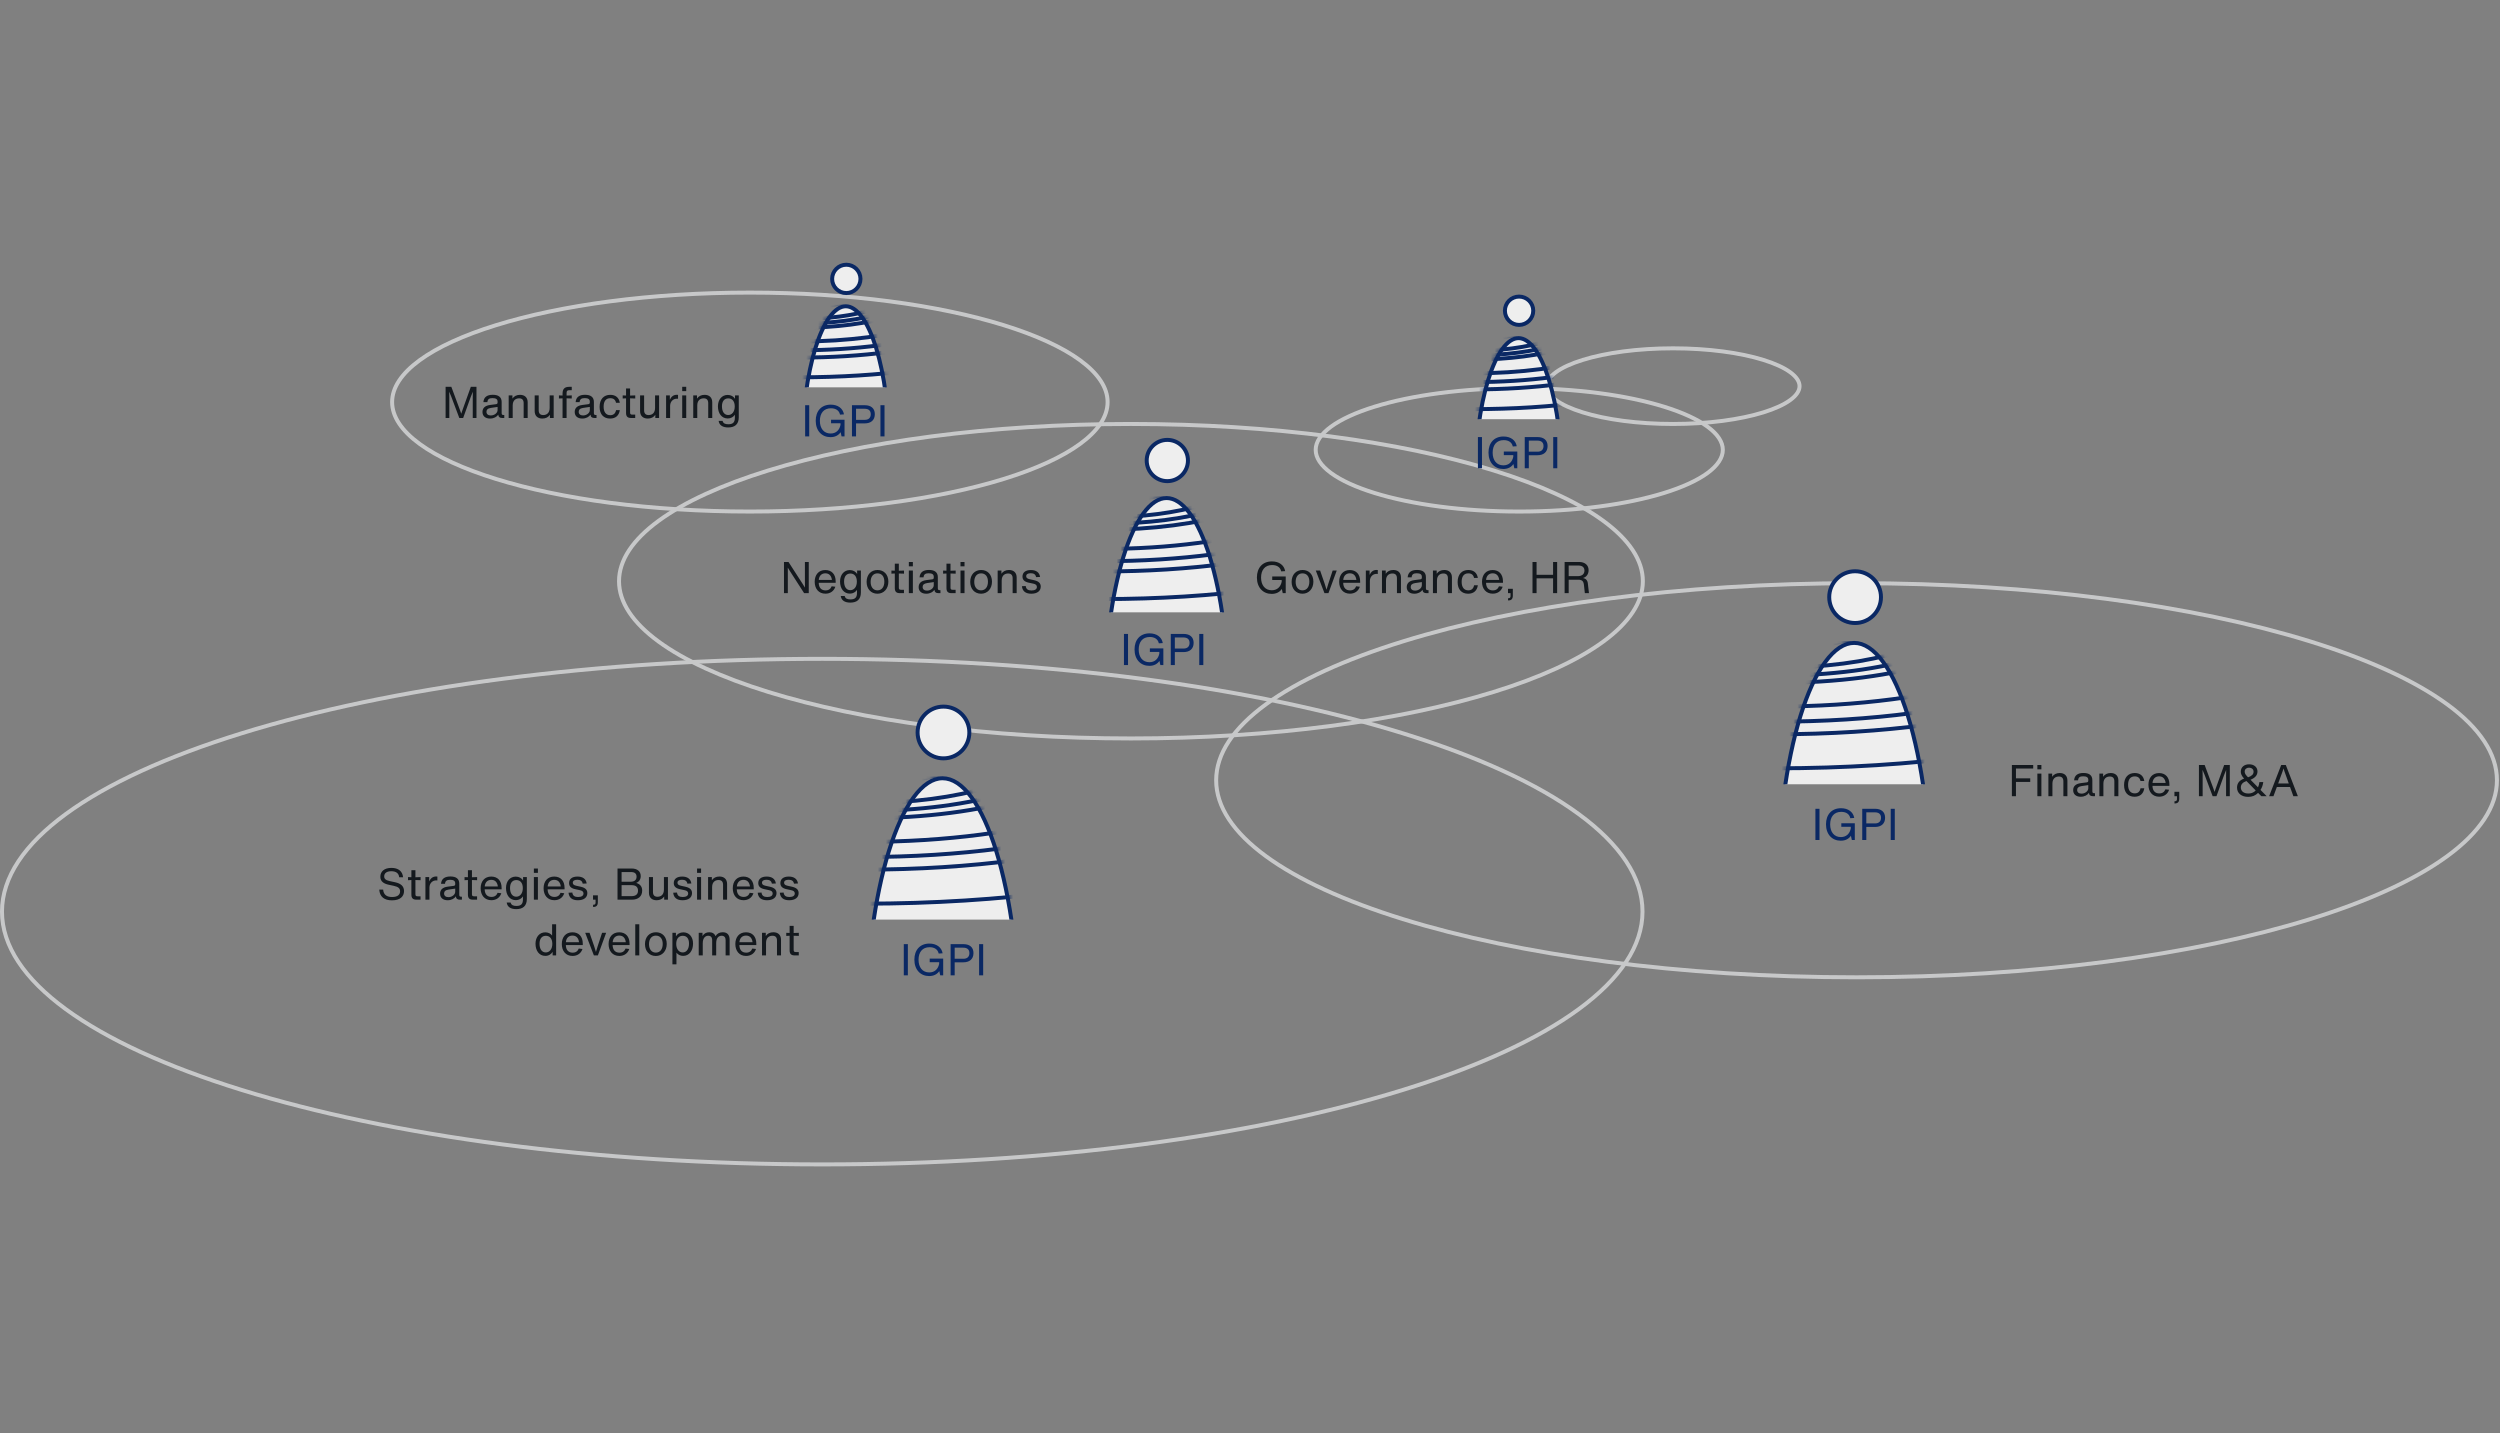 <svg width="628" height="360" viewBox="0 0 628 360" fill="none" xmlns="http://www.w3.org/2000/svg">
<rect x="0" y="0" width="628" height="360" fill="#808080" stroke="none"/>
<path d="M412.596 229C412.596 237.602 406.969 245.89 396.569 253.508C386.18 261.119 371.114 267.995 352.452 273.777C315.134 285.34 263.549 292.5 206.548 292.5C149.547 292.5 97.963 285.34 60.645 273.777C41.983 267.995 26.917 261.119 16.527 253.508C6.127 245.89 0.5 237.602 0.5 229C0.5 220.398 6.127 212.11 16.527 204.492C26.917 196.88 41.983 190.005 60.645 184.223C97.963 172.66 149.547 165.5 206.548 165.5C263.549 165.5 315.134 172.66 352.452 184.223C371.114 190.005 386.18 196.88 396.569 204.492C406.969 212.11 412.596 220.398 412.596 229Z" stroke="#C7C8C9"/>
<path d="M432.774 113C432.774 114.974 431.482 116.948 428.921 118.825C426.37 120.693 422.647 122.397 418.002 123.836C408.717 126.713 395.86 128.5 381.637 128.5C367.414 128.5 354.557 126.713 345.272 123.836C340.627 122.397 336.904 120.693 334.353 118.825C331.792 116.948 330.5 114.974 330.5 113C330.5 111.026 331.792 109.052 334.353 107.175C336.904 105.307 340.627 103.603 345.272 102.164C354.557 99.287 367.414 97.5 381.637 97.5C395.86 97.5 408.717 99.287 418.002 102.164C422.647 103.603 426.37 105.307 428.921 107.175C431.482 109.052 432.774 111.026 432.774 113Z" stroke="#C7C8C9"/>
<path d="M452.046 97C452.046 98.146 451.296 99.331 449.715 100.489C448.144 101.64 445.839 102.697 442.946 103.593C437.165 105.385 429.149 106.5 420.273 106.5C411.397 106.5 403.381 105.385 397.601 103.593C394.707 102.697 392.402 101.64 390.832 100.489C389.251 99.331 388.5 98.146 388.5 97C388.5 95.854 389.251 94.669 390.832 93.511C392.402 92.36 394.707 91.303 397.601 90.406C403.381 88.615 411.397 87.5 420.273 87.5C429.149 87.5 437.165 88.615 442.946 90.406C445.839 91.303 448.144 92.36 449.715 93.511C451.296 94.669 452.046 95.854 452.046 97Z" stroke="#C7C8C9"/>
<path d="M627.231 196C627.231 202.669 622.869 209.115 614.755 215.059C606.652 220.995 594.894 226.362 580.321 230.878C551.179 239.907 510.89 245.5 466.366 245.5C421.842 245.5 381.552 239.907 352.411 230.878C337.837 226.362 326.08 220.995 317.976 215.059C309.863 209.115 305.5 202.669 305.5 196C305.5 189.331 309.863 182.885 317.976 176.941C326.08 171.005 337.837 165.638 352.411 161.122C381.552 152.093 421.842 146.5 466.366 146.5C510.89 146.5 551.179 152.093 580.321 161.122C594.894 165.638 606.652 171.005 614.755 176.941C622.869 182.885 627.231 189.331 627.231 196Z" stroke="#C7C8C9"/>
<path d="M412.685 146C412.685 151.288 409.225 156.419 402.745 161.166C396.275 165.906 386.88 170.196 375.227 173.807C351.926 181.027 319.705 185.5 284.093 185.5C248.48 185.5 216.26 181.027 192.958 173.807C181.305 170.196 171.91 165.906 165.44 161.166C158.96 156.419 155.5 151.288 155.5 146C155.5 140.712 158.96 135.581 165.44 130.834C171.91 126.094 181.305 121.804 192.958 118.193C216.26 110.973 248.48 106.5 284.093 106.5C319.705 106.5 351.926 110.973 375.227 118.193C386.88 121.804 396.275 126.094 402.745 130.834C409.225 135.581 412.685 140.712 412.685 146Z" stroke="#C7C8C9"/>
<path d="M278.23 101C278.23 104.631 275.854 108.184 271.333 111.496C266.822 114.8 260.264 117.796 252.114 120.321C235.821 125.37 213.282 128.5 188.365 128.5C163.447 128.5 140.908 125.37 124.615 120.321C116.466 117.796 109.907 114.8 105.397 111.496C100.876 108.184 98.5 104.631 98.5 101C98.5 97.369 100.876 93.816 105.397 90.504C109.907 87.2 116.466 84.204 124.615 81.679C140.908 76.63 163.447 73.5 188.365 73.5C213.282 73.5 235.821 76.63 252.114 81.679C260.264 84.204 266.822 87.2 271.333 90.504C275.854 93.816 278.23 97.369 278.23 101Z" stroke="#C7C8C9"/>
<circle cx="237" cy="184" r="6.5" fill="#EEEEEE" stroke="#0A2864"/>
<g clip-path="url(#clip0_2309_20425)">
<path d="M236.772 195.5C239.266 195.5 241.737 197.135 244.064 200.315C246.384 203.485 248.494 208.104 250.275 213.857C253.834 225.357 256.044 241.274 256.044 258.877C256.044 276.48 253.834 292.397 250.275 303.897C248.494 309.65 246.384 314.269 244.064 317.439C241.737 320.619 239.266 322.254 236.772 322.254C234.277 322.254 231.807 320.619 229.479 317.439C227.159 314.269 225.049 309.65 223.269 303.897C219.709 292.397 217.5 276.48 217.5 258.877C217.5 241.274 219.709 225.357 223.269 213.857C225.049 208.104 227.159 203.485 229.479 200.315C231.807 197.135 234.277 195.5 236.772 195.5Z" fill="#EEEEEE" stroke="#0A2864"/>
<mask id="mask0_2309_20425" style="mask-type:alpha" maskUnits="userSpaceOnUse" x="217" y="195" width="40" height="128">
<ellipse cx="236.772" cy="258.878" rx="63.877" ry="19.772" transform="rotate(-90 236.772 258.878)" fill="#D9D9D9"/>
</mask>
<g mask="url(#mask0_2309_20425)">
<path d="M241.698 188.701C241.698 189.536 241.148 190.426 239.924 191.317C238.711 192.2 236.924 193.016 234.671 193.71C230.171 195.096 223.924 195.96 217.002 195.96C210.079 195.96 203.832 195.096 199.332 193.71C197.079 193.016 195.292 192.2 194.079 191.317C192.856 190.426 192.305 189.536 192.305 188.701C192.305 187.866 192.856 186.975 194.079 186.084C195.292 185.201 197.079 184.385 199.332 183.691C203.832 182.305 210.079 181.441 217.002 181.441C223.924 181.441 230.171 182.305 234.671 183.691C236.924 184.385 238.711 185.201 239.924 186.084C241.148 186.975 241.698 187.866 241.698 188.701Z" stroke="#0A2864"/>
<path d="M244.646 188.7C244.646 189.655 244.014 190.66 242.64 191.655C241.278 192.643 239.275 193.553 236.755 194.325C231.721 195.869 224.736 196.831 216.999 196.831C209.262 196.831 202.276 195.869 197.242 194.325C194.722 193.553 192.719 192.643 191.357 191.655C189.984 190.66 189.352 189.655 189.352 188.7C189.352 187.746 189.984 186.741 191.357 185.746C192.719 184.758 194.722 183.848 197.242 183.076C202.276 181.532 209.262 180.57 216.999 180.57C224.736 180.57 231.721 181.532 236.755 183.076C239.275 183.848 241.278 184.758 242.64 185.746C244.014 186.741 244.646 187.746 244.646 188.7Z" stroke="#0A2864"/>
<path d="M260.514 188.7C260.514 190.333 259.437 191.984 257.261 193.566C255.096 195.141 251.931 196.58 247.975 197.797C240.07 200.229 229.118 201.74 216.999 201.74C204.88 201.74 193.929 200.229 186.023 197.797C182.067 196.58 178.902 195.141 176.737 193.566C174.561 191.984 173.484 190.333 173.484 188.7C173.484 187.067 174.561 185.417 176.737 183.834C178.902 182.26 182.067 180.821 186.023 179.604C193.929 177.172 204.88 175.66 216.999 175.66C229.118 175.66 240.07 177.172 247.975 179.604C251.931 180.821 255.096 182.26 257.261 183.834C259.437 185.417 260.514 187.067 260.514 188.7Z" stroke="#0A2864"/>
<path d="M266.974 188.7C266.974 190.606 265.717 192.517 263.214 194.337C260.722 196.148 257.084 197.8 252.544 199.197C243.47 201.987 230.903 203.72 217.001 203.72C203.099 203.72 190.532 201.987 181.458 199.197C176.917 197.8 173.28 196.148 170.788 194.337C168.285 192.517 167.027 190.606 167.027 188.7C167.027 186.794 168.285 184.883 170.788 183.064C173.28 181.252 176.917 179.6 181.458 178.204C190.532 175.414 203.099 173.681 217.001 173.681C230.903 173.681 243.47 175.414 252.544 178.204C257.084 179.6 260.722 181.252 263.214 183.064C265.717 184.883 266.974 186.794 266.974 188.7Z" stroke="#0A2864"/>
<path d="M272.873 188.701C272.873 190.858 271.45 193.009 268.649 195.046C265.859 197.075 261.789 198.924 256.715 200.484C246.572 203.604 232.531 205.541 216.999 205.541C201.467 205.541 187.426 203.604 177.284 200.484C172.209 198.924 168.14 197.075 165.349 195.046C162.548 193.009 161.125 190.858 161.125 188.701C161.125 186.543 162.548 184.392 165.349 182.355C168.14 180.326 172.209 178.477 177.284 176.917C187.426 173.797 201.467 171.86 216.999 171.86C232.531 171.86 246.572 173.797 256.715 176.917C261.789 178.477 265.859 180.326 268.649 182.355C271.45 184.392 272.873 186.543 272.873 188.701Z" stroke="#0A2864"/>
<path d="M292.091 188.7C292.091 191.678 290.131 194.61 286.357 197.358C282.594 200.097 277.117 202.586 270.304 204.684C256.685 208.878 237.839 211.48 217.001 211.48C196.163 211.48 177.317 208.878 163.697 204.684C156.884 202.586 151.408 200.097 147.645 197.358C143.871 194.61 141.91 191.678 141.91 188.7C141.91 185.723 143.871 182.791 147.645 180.043C151.408 177.303 156.884 174.815 163.697 172.717C177.317 168.523 196.163 165.921 217.001 165.921C237.839 165.921 256.685 168.523 270.304 172.717C277.117 174.815 282.594 177.303 286.357 180.043C290.131 182.791 292.091 185.723 292.091 188.7Z" stroke="#0A2864"/>
<path d="M304.451 188.7C304.451 192.203 302.144 195.634 297.745 198.837C293.357 202.031 286.975 204.929 279.044 207.371C263.187 212.253 241.252 215.28 217.001 215.28C192.75 215.28 170.814 212.253 154.958 207.371C147.027 204.929 140.645 202.031 136.257 198.837C131.858 195.634 129.551 192.203 129.551 188.7C129.551 185.198 131.858 181.766 136.257 178.564C140.645 175.369 147.027 172.471 154.958 170.029C170.814 165.147 192.75 162.12 217.001 162.12C241.252 162.12 263.187 165.147 279.044 170.029C286.975 172.471 293.357 175.369 297.745 178.564C302.144 181.766 304.451 185.198 304.451 188.7Z" stroke="#0A2864"/>
<path d="M314.738 188.7C314.738 192.64 312.143 196.489 307.223 200.07C302.315 203.643 295.18 206.882 286.318 209.611C268.6 215.066 244.093 218.448 217.002 218.448C189.91 218.448 165.403 215.066 147.685 209.611C138.824 206.882 131.688 203.643 126.78 200.07C121.86 196.489 119.266 192.64 119.266 188.7C119.266 184.761 121.86 180.912 126.78 177.331C131.688 173.758 138.824 170.519 147.685 167.79C165.403 162.335 189.91 158.953 217.002 158.953C244.093 158.953 268.6 162.335 286.318 167.79C295.18 170.519 302.315 173.758 307.223 177.331C312.143 180.912 314.738 184.761 314.738 188.7Z" stroke="#0A2864"/>
<path d="M342.484 188.7C342.484 193.821 339.113 198.794 332.79 203.399C326.477 207.995 317.31 212.155 305.937 215.658C283.198 222.661 251.754 227 217 227C182.246 227 150.802 222.661 128.063 215.658C116.69 212.155 107.523 207.995 101.21 203.399C94.887 198.794 91.516 193.821 91.516 188.7C91.516 183.58 94.887 178.607 101.21 174.002C107.523 169.406 116.69 165.245 128.063 161.743C150.802 154.74 182.246 150.401 217 150.401C251.754 150.401 283.198 154.74 305.937 161.743C317.31 165.245 326.477 169.406 332.79 174.002C339.113 178.607 342.484 183.58 342.484 188.7Z" stroke="#0A2864"/>
<path d="M367.443 188.7C367.443 194.881 363.373 200.865 355.787 206.388C348.211 211.904 337.217 216.891 323.586 221.089C296.33 229.482 258.647 234.68 217.001 234.68C175.355 234.68 137.671 229.482 110.416 221.089C96.785 216.891 85.79 211.904 78.215 206.388C70.628 200.865 66.559 194.881 66.559 188.7C66.559 182.519 70.628 176.536 78.215 171.013C85.79 165.497 96.785 160.509 110.416 156.312C137.671 147.919 175.355 142.72 217.001 142.72C258.647 142.72 296.33 147.919 323.586 156.312C337.217 160.509 348.211 165.497 355.787 171.013C363.373 176.536 367.443 182.519 367.443 188.7Z" stroke="#0A2864"/>
<path d="M385.464 188.7C385.464 195.647 380.891 202.359 372.392 208.546C363.905 214.724 351.591 220.309 336.329 225.008C305.813 234.404 263.624 240.223 217.002 240.223C170.38 240.223 128.191 234.404 97.674 225.008C82.413 220.309 70.099 214.724 61.611 208.546C53.113 202.359 48.539 195.647 48.539 188.7C48.539 181.754 53.113 175.042 61.611 168.855C70.099 162.677 82.413 157.092 97.674 152.393C128.191 142.997 170.38 137.178 217.002 137.178C263.624 137.178 305.813 142.997 336.329 152.393C351.591 157.092 363.905 162.677 372.392 168.855C380.891 175.042 385.464 181.754 385.464 188.7Z" stroke="#0A2864"/>
<path d="M424.374 188.7C424.374 197.297 418.711 205.583 408.244 213.2C397.787 220.809 382.624 227.682 363.842 233.463C326.283 245.022 274.367 252.18 216.999 252.18C159.632 252.18 107.715 245.022 70.157 233.463C51.375 227.682 36.212 220.809 25.755 213.2C15.287 205.583 9.625 197.297 9.625 188.7C9.625 180.103 15.287 171.818 25.755 164.201C36.212 156.592 51.375 149.719 70.157 143.938C107.715 132.379 159.632 125.221 216.999 125.221C274.367 125.221 326.283 132.379 363.842 143.938C382.624 149.719 397.787 156.592 408.244 164.201C418.711 171.818 424.374 180.103 424.374 188.7Z" stroke="#0A2864"/>
<path d="M467.671 188.7C467.671 199.134 460.797 209.169 448.139 218.377C435.491 227.578 417.158 235.884 394.458 242.869C349.064 256.836 286.323 265.482 217 265.482C147.676 265.482 84.935 256.836 39.542 242.869C16.842 235.884 -1.492 227.578 -14.139 218.377C-26.798 209.169 -33.672 199.134 -33.672 188.7C-33.672 178.266 -26.798 168.232 -14.139 159.023C-1.492 149.822 16.842 141.516 39.542 134.532C84.935 120.565 147.676 111.918 217 111.918C286.323 111.918 349.064 120.565 394.458 134.532C417.158 141.516 435.491 149.822 448.139 159.023C460.797 168.232 467.671 178.266 467.671 188.7Z" stroke="#0A2864"/>
<path d="M497.254 188.7C497.254 200.392 489.552 211.624 475.397 221.922C461.252 232.212 440.753 241.5 415.376 249.308C364.629 264.923 294.493 274.588 217 274.588C139.508 274.588 69.371 264.923 18.624 249.308C-6.752 241.5 -27.252 232.212 -41.397 221.922C-55.552 211.624 -63.254 200.392 -63.254 188.7C-63.254 177.009 -55.552 165.777 -41.397 155.479C-27.252 145.189 -6.752 135.901 18.624 128.093C69.371 112.478 139.508 102.813 217 102.813C294.493 102.813 364.629 112.478 415.376 128.093C440.753 135.901 461.252 145.189 475.397 155.479C489.552 165.777 497.254 177.009 497.254 188.7Z" stroke="#0A2864"/>
<path d="M631.85 188.7C631.85 206.109 620.382 222.789 599.416 238.042C578.46 253.286 548.105 267.035 510.55 278.591C435.446 301.7 331.661 316 217 316C102.34 316 -1.445 301.7 -76.549 278.591C-114.104 267.035 -144.46 253.286 -165.415 238.042C-186.382 222.789 -197.85 206.109 -197.85 188.7C-197.85 171.292 -186.382 154.612 -165.415 139.359C-144.46 124.115 -114.104 110.365 -76.549 98.81C-1.445 75.701 102.34 61.4 217 61.4C331.661 61.4 435.446 75.701 510.55 98.81C548.105 110.365 578.46 124.115 599.416 139.359C620.382 154.612 631.85 171.292 631.85 188.7Z" stroke="#0A2864"/>
</g>
</g>
<path d="M228.055 245H227.032V237.168H228.055V245ZM236.928 240.809V245H236.18L235.949 243.944C235.41 244.736 234.552 245.187 233.397 245.187C231.252 245.187 229.69 243.625 229.69 241.062C229.69 238.653 231.087 237.025 233.463 237.025C235.245 237.025 236.532 237.949 236.785 239.467L235.795 239.533C235.564 238.411 234.629 237.938 233.518 237.938C231.725 237.938 230.735 239.159 230.735 241.095C230.735 242.987 231.725 244.274 233.419 244.274C234.783 244.274 235.641 243.438 235.916 242.129V241.7H233.54V240.809H236.928ZM242.017 237.168C243.535 237.168 244.536 237.916 244.536 239.412C244.536 240.963 243.513 241.733 241.995 241.733H239.817V245H238.794V237.168H242.017ZM239.817 240.842H242.017C242.952 240.842 243.513 240.347 243.513 239.423C243.513 238.488 242.93 238.059 241.962 238.059H239.817V240.842ZM246.972 245H245.949V237.168H246.972V245Z" fill="#0A2864"/>
<circle cx="466" cy="150" r="6.5" fill="#EEEEEE" stroke="#0A2864"/>
<g clip-path="url(#clip1_2309_20425)">
<path d="M465.772 161.5C468.266 161.5 470.737 163.135 473.064 166.315C475.384 169.485 477.494 174.104 479.275 179.857C482.834 191.357 485.044 207.274 485.044 224.877C485.044 242.48 482.834 258.397 479.275 269.897C477.494 275.65 475.384 280.269 473.064 283.439C470.737 286.619 468.266 288.254 465.772 288.254C463.277 288.254 460.807 286.619 458.479 283.439C456.159 280.269 454.049 275.65 452.269 269.897C448.709 258.397 446.5 242.48 446.5 224.877C446.5 207.274 448.709 191.357 452.269 179.857C454.049 174.104 456.159 169.485 458.479 166.315C460.807 163.135 463.277 161.5 465.772 161.5Z" fill="#EEEEEE" stroke="#0A2864"/>
<mask id="mask1_2309_20425" style="mask-type:alpha" maskUnits="userSpaceOnUse" x="446" y="161" width="40" height="128">
<ellipse cx="465.772" cy="224.878" rx="63.877" ry="19.772" transform="rotate(-90 465.772 224.878)" fill="#D9D9D9"/>
</mask>
<g mask="url(#mask1_2309_20425)">
<path d="M470.695 154.701C470.695 155.536 470.144 156.426 468.92 157.317C467.707 158.2 465.921 159.016 463.667 159.71C459.167 161.096 452.92 161.96 445.998 161.96C439.075 161.96 432.828 161.096 428.328 159.71C426.075 159.016 424.288 158.2 423.075 157.317C421.852 156.426 421.301 155.536 421.301 154.701C421.301 153.866 421.852 152.975 423.075 152.084C424.288 151.201 426.075 150.385 428.328 149.691C432.828 148.305 439.075 147.441 445.998 147.441C452.92 147.441 459.167 148.305 463.667 149.691C465.921 150.385 467.707 151.201 468.92 152.084C470.144 152.975 470.695 153.866 470.695 154.701Z" stroke="#0A2864"/>
<path d="M473.646 154.7C473.646 155.655 473.014 156.66 471.64 157.655C470.278 158.643 468.275 159.553 465.755 160.325C460.721 161.869 453.736 162.831 445.999 162.831C438.262 162.831 431.276 161.869 426.242 160.325C423.722 159.553 421.719 158.643 420.357 157.655C418.984 156.66 418.352 155.655 418.352 154.7C418.352 153.746 418.984 152.741 420.357 151.746C421.719 150.758 423.722 149.848 426.242 149.076C431.276 147.532 438.262 146.57 445.999 146.57C453.736 146.57 460.721 147.532 465.755 149.076C468.275 149.848 470.278 150.758 471.64 151.746C473.014 152.741 473.646 153.746 473.646 154.7Z" stroke="#0A2864"/>
<path d="M489.514 154.7C489.514 156.333 488.437 157.984 486.261 159.566C484.096 161.141 480.931 162.58 476.975 163.797C469.07 166.229 458.118 167.74 445.999 167.74C433.88 167.74 422.929 166.229 415.023 163.797C411.067 162.58 407.902 161.141 405.737 159.566C403.561 157.984 402.484 156.333 402.484 154.7C402.484 153.067 403.561 151.417 405.737 149.834C407.902 148.26 411.067 146.821 415.023 145.604C422.929 143.172 433.88 141.66 445.999 141.66C458.118 141.66 469.07 143.172 476.975 145.604C480.931 146.821 484.096 148.26 486.261 149.834C488.437 151.417 489.514 153.067 489.514 154.7Z" stroke="#0A2864"/>
<path d="M495.97 154.7C495.97 156.606 494.713 158.517 492.21 160.337C489.718 162.148 486.08 163.8 481.54 165.197C472.466 167.987 459.899 169.72 445.997 169.72C432.095 169.72 419.528 167.987 410.454 165.197C405.913 163.8 402.276 162.148 399.784 160.337C397.281 158.517 396.023 156.606 396.023 154.7C396.023 152.794 397.281 150.883 399.784 149.064C402.276 147.252 405.913 145.6 410.454 144.204C419.528 141.414 432.095 139.681 445.997 139.681C459.899 139.681 472.466 141.414 481.54 144.204C486.08 145.6 489.718 147.252 492.21 149.064C494.713 150.883 495.97 152.794 495.97 154.7Z" stroke="#0A2864"/>
<path d="M501.873 154.701C501.873 156.858 500.45 159.009 497.649 161.046C494.859 163.075 490.789 164.924 485.715 166.484C475.572 169.604 461.531 171.541 445.999 171.541C430.467 171.541 416.426 169.604 406.284 166.484C401.209 164.924 397.14 163.075 394.349 161.046C391.548 159.009 390.125 156.858 390.125 154.701C390.125 152.543 391.548 150.392 394.349 148.355C397.14 146.326 401.209 144.477 406.284 142.917C416.426 139.797 430.467 137.86 445.999 137.86C461.531 137.86 475.572 139.797 485.715 142.917C490.789 144.477 494.859 146.326 497.649 148.355C500.45 150.392 501.873 152.543 501.873 154.701Z" stroke="#0A2864"/>
<path d="M521.088 154.7C521.088 157.678 519.127 160.61 515.353 163.358C511.59 166.097 506.113 168.586 499.3 170.684C485.681 174.878 466.835 177.48 445.997 177.48C425.159 177.48 406.313 174.878 392.693 170.684C385.881 168.586 380.404 166.097 376.641 163.358C372.867 160.61 370.906 157.678 370.906 154.7C370.906 151.723 372.867 148.791 376.641 146.043C380.404 143.303 385.881 140.815 392.693 138.717C406.313 134.523 425.159 131.921 445.997 131.921C466.835 131.921 485.681 134.523 499.3 138.717C506.113 140.815 511.59 143.303 515.353 146.043C519.127 148.791 521.088 151.723 521.088 154.7Z" stroke="#0A2864"/>
<path d="M533.447 154.7C533.447 158.203 531.14 161.634 526.741 164.837C522.353 168.031 515.971 170.929 508.04 173.371C492.183 178.253 470.248 181.28 445.997 181.28C421.746 181.28 399.81 178.253 383.954 173.371C376.023 170.929 369.641 168.031 365.253 164.837C360.854 161.634 358.547 158.203 358.547 154.7C358.547 151.198 360.854 147.766 365.253 144.564C369.641 141.369 376.023 138.471 383.954 136.029C399.81 131.147 421.746 128.12 445.997 128.12C470.248 128.12 492.183 131.147 508.04 136.029C515.971 138.471 522.353 141.369 526.741 144.564C531.14 147.766 533.447 151.198 533.447 154.7Z" stroke="#0A2864"/>
<path d="M543.734 154.7C543.734 158.64 541.139 162.489 536.219 166.07C531.311 169.643 524.176 172.882 515.314 175.611C497.596 181.066 473.089 184.448 445.998 184.448C418.906 184.448 394.399 181.066 376.682 175.611C367.82 172.882 360.685 169.643 355.776 166.07C350.856 162.489 348.262 158.64 348.262 154.7C348.262 150.761 350.856 146.912 355.776 143.331C360.685 139.758 367.82 136.519 376.682 133.79C394.399 128.335 418.906 124.953 445.998 124.953C473.089 124.953 497.596 128.335 515.314 133.79C524.176 136.519 531.311 139.758 536.219 143.331C541.139 146.912 543.734 150.761 543.734 154.7Z" stroke="#0A2864"/>
<path d="M571.484 154.7C571.484 159.821 568.113 164.794 561.79 169.399C555.477 173.995 546.31 178.155 534.937 181.658C512.198 188.661 480.754 193 446 193C411.246 193 379.802 188.661 357.063 181.658C345.69 178.155 336.523 173.995 330.21 169.399C323.887 164.794 320.516 159.821 320.516 154.7C320.516 149.58 323.887 144.607 330.21 140.002C336.523 135.406 345.69 131.245 357.063 127.743C379.802 120.74 411.246 116.401 446 116.401C480.754 116.401 512.198 120.74 534.937 127.743C546.31 131.245 555.477 135.406 561.79 140.002C568.113 144.607 571.484 149.58 571.484 154.7Z" stroke="#0A2864"/>
<path d="M596.439 154.7C596.439 160.881 592.37 166.865 584.783 172.388C577.207 177.904 566.213 182.891 552.582 187.089C525.326 195.482 487.643 200.68 445.997 200.68C404.351 200.68 366.667 195.482 339.412 187.089C325.781 182.891 314.787 177.904 307.211 172.388C299.624 166.865 295.555 160.881 295.555 154.7C295.555 148.519 299.624 142.536 307.211 137.013C314.787 131.497 325.781 126.509 339.412 122.312C366.667 113.919 404.351 108.72 445.997 108.72C487.643 108.72 525.326 113.919 552.582 122.312C566.213 126.509 577.207 131.497 584.783 137.013C592.37 142.536 596.439 148.519 596.439 154.7Z" stroke="#0A2864"/>
<path d="M614.461 154.7C614.461 161.647 609.887 168.359 601.388 174.546C592.901 180.724 580.587 186.309 565.325 191.008C534.809 200.404 492.62 206.223 445.998 206.223C399.376 206.223 357.187 200.404 326.67 191.008C311.409 186.309 299.095 180.724 290.607 174.546C282.109 168.359 277.535 161.647 277.535 154.7C277.535 147.754 282.109 141.042 290.607 134.855C299.095 128.677 311.409 123.092 326.67 118.393C357.187 108.997 399.376 103.178 445.998 103.178C492.62 103.178 534.809 108.997 565.325 118.393C580.587 123.092 592.901 128.677 601.388 134.855C609.887 141.042 614.461 147.754 614.461 154.7Z" stroke="#0A2864"/>
<path d="M653.374 154.7C653.374 163.297 647.711 171.583 637.244 179.2C626.787 186.809 611.624 193.682 592.842 199.463C555.283 211.022 503.367 218.18 445.999 218.18C388.632 218.18 336.715 211.022 299.157 199.463C280.375 193.682 265.212 186.809 254.755 179.2C244.287 171.583 238.625 163.297 238.625 154.7C238.625 146.103 244.287 137.818 254.755 130.201C265.212 122.592 280.375 115.719 299.157 109.938C336.715 98.379 388.632 91.221 445.999 91.221C503.367 91.221 555.283 98.379 592.842 109.938C611.624 115.719 626.787 122.592 637.244 130.201C647.711 137.818 653.374 146.103 653.374 154.7Z" stroke="#0A2864"/>
<path d="M696.671 154.7C696.671 165.134 689.797 175.169 677.139 184.377C664.491 193.578 646.158 201.884 623.458 208.869C578.064 222.836 515.323 231.482 446 231.482C376.676 231.482 313.935 222.836 268.542 208.869C245.842 201.884 227.508 193.578 214.861 184.377C202.202 175.169 195.328 165.134 195.328 154.7C195.328 144.266 202.202 134.232 214.861 125.023C227.508 115.822 245.842 107.516 268.542 100.532C313.935 86.565 376.676 77.918 446 77.918C515.323 77.918 578.064 86.565 623.458 100.532C646.158 107.516 664.491 115.822 677.139 125.023C689.797 134.232 696.671 144.266 696.671 154.7Z" stroke="#0A2864"/>
<path d="M726.254 154.7C726.254 166.392 718.552 177.624 704.397 187.922C690.252 198.212 669.753 207.5 644.376 215.308C593.629 230.923 523.493 240.588 446 240.588C368.508 240.588 298.371 230.923 247.624 215.308C222.248 207.5 201.748 198.212 187.603 187.922C173.448 177.624 165.746 166.392 165.746 154.7C165.746 143.009 173.448 131.777 187.603 121.479C201.748 111.189 222.248 101.901 247.624 94.093C298.371 78.478 368.508 68.813 446 68.813C523.493 68.813 593.629 78.478 644.376 94.093C669.753 101.901 690.252 111.189 704.397 121.479C718.552 131.777 726.254 143.009 726.254 154.7Z" stroke="#0A2864"/>
<path d="M860.848 154.7C860.848 172.109 849.38 188.789 828.414 204.042C807.458 219.286 777.103 233.035 739.548 244.591C664.444 267.7 560.659 282 445.998 282C331.338 282 227.553 267.7 152.449 244.591C114.894 233.035 84.538 219.286 63.583 204.042C42.616 188.789 31.148 172.109 31.148 154.7C31.148 137.292 42.616 120.612 63.583 105.359C84.538 90.115 114.894 76.365 152.449 64.81C227.553 41.701 331.338 27.4 445.998 27.4C560.659 27.4 664.444 41.701 739.548 64.81C777.103 76.365 807.458 90.115 828.414 105.359C849.38 120.612 860.848 137.292 860.848 154.7Z" stroke="#0A2864"/>
</g>
</g>
<path d="M457.055 211H456.032V203.168H457.055V211ZM465.928 206.809V211H465.18L464.949 209.944C464.41 210.736 463.552 211.187 462.397 211.187C460.252 211.187 458.69 209.625 458.69 207.062C458.69 204.653 460.087 203.025 462.463 203.025C464.245 203.025 465.532 203.949 465.785 205.467L464.795 205.533C464.564 204.411 463.629 203.938 462.518 203.938C460.725 203.938 459.735 205.159 459.735 207.095C459.735 208.987 460.725 210.274 462.419 210.274C463.783 210.274 464.641 209.438 464.916 208.129V207.7H462.54V206.809H465.928ZM471.017 203.168C472.535 203.168 473.536 203.916 473.536 205.412C473.536 206.963 472.513 207.733 470.995 207.733H468.817V211H467.794V203.168H471.017ZM468.817 206.842H471.017C471.952 206.842 472.513 206.347 472.513 205.423C472.513 204.488 471.93 204.059 470.962 204.059H468.817V206.842ZM475.972 211H474.949V203.168H475.972V211Z" fill="#0A2864"/>
<path d="M298.413 115.681C298.413 118.543 296.093 120.862 293.232 120.862C290.37 120.862 288.051 118.543 288.051 115.681C288.051 112.82 290.37 110.5 293.232 110.5C296.093 110.5 298.413 112.82 298.413 115.681Z" fill="#EEEEEE" stroke="#0A2864"/>
<g clip-path="url(#clip2_2309_20425)">
<path d="M293.047 125.109C295.027 125.109 297.007 126.407 298.889 128.978C300.763 131.539 302.472 135.277 303.916 139.941C306.801 149.263 308.593 162.171 308.593 176.451C308.593 190.731 306.801 203.639 303.916 212.961C302.472 217.625 300.763 221.363 298.889 223.924C297.007 226.495 295.027 227.793 293.047 227.793C291.066 227.793 289.086 226.495 287.204 223.924C285.33 221.363 283.621 217.625 282.178 212.961C279.292 203.639 277.5 190.731 277.5 176.451C277.5 162.171 279.292 149.263 282.178 139.941C283.621 135.277 285.33 131.539 287.204 128.978C289.086 126.407 291.066 125.109 293.047 125.109Z" fill="#EEEEEE" stroke="#0A2864"/>
<mask id="mask2_2309_20425" style="mask-type:alpha" maskUnits="userSpaceOnUse" x="277" y="124" width="33" height="105">
<ellipse cx="293.047" cy="176.452" rx="51.842" ry="16.047" transform="rotate(-90 293.047 176.452)" fill="#D9D9D9"/>
</mask>
<g mask="url(#mask2_2309_20425)">
<path d="M296.95 119.496C296.95 120.129 296.532 120.827 295.549 121.543C294.576 122.251 293.137 122.91 291.313 123.471C287.672 124.593 282.612 125.294 277 125.294C271.389 125.294 266.329 124.593 262.688 123.471C260.864 122.91 259.425 122.251 258.452 121.543C257.469 120.827 257.051 120.129 257.051 119.496C257.051 118.863 257.469 118.165 258.452 117.449C259.425 116.741 260.864 116.082 262.688 115.521C266.329 114.399 271.389 113.698 277 113.698C282.612 113.698 287.672 114.399 291.313 115.521C293.137 116.082 294.576 116.741 295.549 117.449C296.532 118.165 296.95 118.863 296.95 119.496Z" stroke="#0A2864"/>
<path d="M299.344 119.496C299.344 120.226 298.861 121.017 297.756 121.818C296.662 122.611 295.047 123.345 293.007 123.971C288.932 125.22 283.273 126.001 277 126.001C270.728 126.001 265.068 125.22 260.994 123.971C258.953 123.345 257.339 122.611 256.245 121.818C255.14 121.017 254.656 120.226 254.656 119.496C254.656 118.766 255.14 117.975 256.245 117.174C257.339 116.381 258.953 115.647 260.994 115.021C265.068 113.771 270.728 112.991 277 112.991C283.273 112.991 288.932 113.771 293.007 115.021C295.047 115.647 296.662 116.381 297.756 117.174C298.861 117.975 299.344 118.766 299.344 119.496Z" stroke="#0A2864"/>
<path d="M312.222 119.496C312.222 120.777 311.377 122.092 309.62 123.369C307.875 124.638 305.317 125.802 302.112 126.789C295.707 128.759 286.828 129.985 276.999 129.985C267.171 129.985 258.292 128.759 251.887 126.789C248.682 125.802 246.124 124.638 244.379 123.369C242.622 122.092 241.777 120.777 241.777 119.496C241.777 118.215 242.622 116.9 244.379 115.623C246.124 114.353 248.682 113.189 251.887 112.203C258.292 110.233 267.171 109.007 276.999 109.007C286.828 109.007 295.707 110.233 302.112 112.203C305.317 113.189 307.875 114.353 309.62 115.623C311.377 116.9 312.222 118.215 312.222 119.496Z" stroke="#0A2864"/>
<path d="M317.463 119.496C317.463 120.998 316.472 122.525 314.45 123.994C312.439 125.456 309.498 126.793 305.818 127.925C298.465 130.186 288.275 131.592 276.999 131.592C265.723 131.592 255.534 130.186 248.18 127.925C244.5 126.793 241.559 125.456 239.548 123.994C237.527 122.525 236.535 120.998 236.535 119.496C236.535 117.994 237.527 116.467 239.548 114.998C241.559 113.536 244.5 112.199 248.18 111.068C255.534 108.806 265.723 107.4 276.999 107.4C288.275 107.4 298.465 108.806 305.818 111.068C309.498 112.199 312.439 113.536 314.45 114.998C316.472 116.467 317.463 117.994 317.463 119.496Z" stroke="#0A2864"/>
<path d="M322.252 119.496C322.252 121.202 321.126 122.923 318.862 124.57C316.609 126.208 313.317 127.704 309.204 128.97C300.984 131.498 289.598 133.07 276.999 133.07C264.4 133.07 253.014 131.498 244.794 128.97C240.681 127.704 237.389 126.208 235.136 124.57C232.872 122.923 231.746 121.202 231.746 119.496C231.746 117.789 232.872 116.069 235.136 114.422C237.389 112.784 240.681 111.287 244.794 110.022C253.014 107.494 264.4 105.922 276.999 105.922C289.598 105.922 300.984 107.494 309.204 110.022C313.317 111.287 316.609 112.784 318.862 114.422C321.126 116.069 322.252 117.789 322.252 119.496Z" stroke="#0A2864"/>
<path d="M337.85 119.496C337.85 121.868 336.288 124.223 333.235 126.446C330.193 128.661 325.759 130.676 320.234 132.378C309.192 135.778 293.907 137.889 277.001 137.889C260.096 137.889 244.811 135.778 233.768 132.378C228.244 130.676 223.81 128.661 220.768 126.446C217.715 124.223 216.152 121.868 216.152 119.496C216.152 117.124 217.715 114.769 220.768 112.546C223.81 110.331 228.244 108.315 233.768 106.614C244.811 103.213 260.096 101.102 277.001 101.102C293.907 101.102 309.192 103.213 320.234 106.614C325.759 108.315 330.193 110.331 333.235 112.546C336.288 114.769 337.85 117.124 337.85 119.496Z" stroke="#0A2864"/>
<path d="M347.88 119.496C347.88 122.294 346.037 125.054 342.477 127.646C338.927 130.231 333.758 132.578 327.327 134.559C314.469 138.518 296.676 140.974 277.001 140.974C257.325 140.974 239.532 138.518 226.675 134.559C220.243 132.578 215.074 130.231 211.525 127.646C207.964 125.054 206.121 122.294 206.121 119.496C206.121 116.698 207.964 113.937 211.525 111.345C215.074 108.761 220.243 106.413 226.675 104.433C239.532 100.474 257.325 98.018 277.001 98.018C296.676 98.018 314.469 100.474 327.327 104.433C333.758 106.413 338.927 108.761 342.477 111.345C346.037 113.937 347.88 116.698 347.88 119.496Z" stroke="#0A2864"/>
<path d="M356.229 119.496C356.229 122.649 354.152 125.748 350.169 128.647C346.197 131.539 340.417 134.164 333.23 136.377C318.862 140.801 298.982 143.545 277.001 143.545C255.021 143.545 235.141 140.801 220.772 136.377C213.585 134.164 207.805 131.539 203.833 128.647C199.85 125.748 197.773 122.649 197.773 119.496C197.773 116.343 199.85 113.244 203.833 110.345C207.805 107.453 213.585 104.828 220.772 102.615C235.141 98.191 255.021 95.447 277.001 95.447C298.982 95.447 318.862 98.191 333.23 102.615C340.417 104.828 346.197 107.453 350.169 110.345C354.152 113.244 356.229 116.343 356.229 119.496Z" stroke="#0A2864"/>
<path d="M378.746 119.496C378.746 123.607 376.04 127.619 370.917 131.349C365.805 135.071 358.376 138.444 349.151 141.285C330.708 146.965 305.198 150.485 276.998 150.485C248.799 150.485 223.289 146.965 204.845 141.285C195.62 138.444 188.191 135.071 183.079 131.349C177.957 127.619 175.25 123.607 175.25 119.496C175.25 115.385 177.957 111.373 183.079 107.643C188.191 103.921 195.62 100.549 204.845 97.708C223.289 92.028 248.799 88.507 276.998 88.507C305.198 88.507 330.708 92.028 349.151 97.708C358.376 100.549 365.805 103.921 370.917 107.643C376.04 111.373 378.746 115.385 378.746 119.496Z" stroke="#0A2864"/>
<path d="M399.004 119.496C399.004 124.468 395.73 129.299 389.582 133.775C383.446 138.243 374.534 142.287 363.476 145.692C341.367 152.5 310.793 156.719 277 156.719C243.207 156.719 212.633 152.5 190.524 145.692C179.466 142.287 170.554 138.243 164.417 133.775C158.27 129.299 154.996 124.468 154.996 119.496C154.996 114.524 158.27 109.692 164.417 105.217C170.554 100.749 179.466 96.705 190.524 93.3C212.633 86.491 243.207 82.273 277 82.273C310.793 82.273 341.367 86.491 363.476 93.3C374.534 96.705 383.446 100.749 389.582 105.217C395.73 109.692 399.004 114.524 399.004 119.496Z" stroke="#0A2864"/>
<path d="M413.629 119.496C413.629 125.089 409.946 130.512 403.059 135.526C396.182 140.532 386.199 145.061 373.818 148.873C349.062 156.495 314.832 161.217 277 161.217C239.169 161.217 204.938 156.495 180.182 148.873C167.801 145.061 157.818 140.532 150.942 135.526C144.054 130.512 140.371 125.089 140.371 119.496C140.371 113.903 144.054 108.48 150.942 103.466C157.818 98.46 167.801 93.931 180.182 90.119C204.938 82.497 239.169 77.775 277 77.775C314.832 77.775 349.062 82.497 373.818 90.119C386.199 93.931 396.182 98.46 403.059 103.466C409.946 108.48 413.629 113.903 413.629 119.496Z" stroke="#0A2864"/>
<path d="M445.208 119.496C445.208 126.429 440.642 133.128 432.156 139.303C423.681 145.47 411.386 151.045 396.147 155.735C365.676 165.113 323.551 170.921 276.999 170.921C230.446 170.921 188.321 165.113 157.85 155.735C142.612 151.045 130.316 145.47 121.841 139.303C113.356 133.128 108.789 126.429 108.789 119.496C108.789 112.563 113.356 105.863 121.841 99.689C130.316 93.522 142.612 87.947 157.85 83.257C188.321 73.879 230.446 68.071 276.999 68.071C323.551 68.071 365.676 73.879 396.147 83.257C411.386 87.947 423.681 93.522 432.156 99.689C440.642 105.863 445.208 112.563 445.208 119.496Z" stroke="#0A2864"/>
<path d="M480.351 119.496C480.351 127.919 474.801 136.039 464.537 143.506C454.284 150.964 439.416 157.702 420.998 163.369C384.168 174.701 333.258 181.717 277.002 181.717C220.746 181.717 169.835 174.701 133.005 163.369C114.587 157.702 99.719 150.964 89.466 143.506C79.202 136.039 73.652 127.919 73.652 119.496C73.652 111.072 79.202 102.953 89.466 95.486C99.719 88.028 114.587 81.29 133.005 75.623C169.835 64.291 220.746 57.274 277.002 57.274C333.258 57.274 384.168 64.291 420.998 75.623C439.416 81.29 454.284 88.028 464.537 95.486C474.801 102.953 480.351 111.072 480.351 119.496Z" stroke="#0A2864"/>
<path d="M504.357 119.496C504.357 128.94 498.136 138.032 486.657 146.382C475.189 154.725 458.562 162.259 437.972 168.595C396.797 181.264 339.885 189.108 276.999 189.108C214.113 189.108 157.2 181.264 116.026 168.595C95.435 162.259 78.809 154.725 67.341 146.382C55.862 138.032 49.641 128.94 49.641 119.496C49.641 110.052 55.862 100.96 67.341 92.61C78.809 84.267 95.435 76.733 116.026 70.397C157.2 57.728 214.113 49.884 276.999 49.884C339.885 49.884 396.797 57.728 437.972 70.397C458.562 76.733 475.189 84.267 486.657 92.61C498.136 100.96 504.357 110.052 504.357 119.496Z" stroke="#0A2864"/>
<path d="M613.595 119.496C613.595 133.58 604.317 147.093 587.311 159.465C570.315 171.829 545.69 182.984 515.215 192.36C454.273 211.112 370.051 222.718 277 222.718C183.949 222.718 99.727 211.112 38.784 192.36C8.31 182.984 -16.315 171.829 -33.311 159.465C-50.318 147.093 -59.596 133.58 -59.596 119.496C-59.596 105.412 -50.318 91.899 -33.311 79.527C-16.315 67.163 8.31 56.008 38.784 46.632C99.727 27.88 183.949 16.274 277 16.274C370.051 16.274 454.273 27.88 515.215 46.632C545.69 56.008 570.315 67.163 587.311 79.527C604.317 91.899 613.595 105.412 613.595 119.496Z" stroke="#0A2864"/>
</g>
</g>
<path d="M283.359 167.073H282.336V159.241H283.359V167.073ZM292.233 162.882V167.073H291.485L291.254 166.017C290.715 166.809 289.857 167.26 288.702 167.26C286.557 167.26 284.995 165.698 284.995 163.135C284.995 160.726 286.392 159.098 288.768 159.098C290.55 159.098 291.837 160.022 292.09 161.54L291.1 161.606C290.869 160.484 289.934 160.011 288.823 160.011C287.03 160.011 286.04 161.232 286.04 163.168C286.04 165.06 287.03 166.347 288.724 166.347C290.088 166.347 290.946 165.511 291.221 164.202V163.773H288.845V162.882H292.233ZM297.322 159.241C298.84 159.241 299.841 159.989 299.841 161.485C299.841 163.036 298.818 163.806 297.3 163.806H295.122V167.073H294.099V159.241H297.322ZM295.122 162.915H297.322C298.257 162.915 298.818 162.42 298.818 161.496C298.818 160.561 298.235 160.132 297.267 160.132H295.122V162.915ZM302.276 167.073H301.253V159.241H302.276V167.073Z" fill="#0A2864"/>
<path d="M216.151 70.058C216.151 72.023 214.558 73.616 212.593 73.616C210.628 73.616 209.035 72.023 209.035 70.058C209.035 68.093 210.628 66.5 212.593 66.5C214.558 66.5 216.151 68.093 216.151 70.058Z" fill="#EEEEEE" stroke="#0A2864"/>
<g clip-path="url(#clip3_2309_20425)">
<path d="M212.462 76.935C213.809 76.935 215.187 77.818 216.52 79.64C217.846 81.452 219.06 84.105 220.089 87.429C222.145 94.07 223.424 103.275 223.424 113.465C223.424 123.655 222.145 132.86 220.089 139.501C219.06 142.825 217.846 145.478 216.52 147.29C215.187 149.112 213.809 149.995 212.462 149.995C211.115 149.995 209.737 149.112 208.404 147.29C207.078 145.478 205.864 142.825 204.835 139.501C202.779 132.86 201.5 123.655 201.5 113.465C201.5 103.275 202.779 94.07 204.835 87.429C205.864 84.105 207.078 81.452 208.404 79.64C209.737 77.818 211.115 76.935 212.462 76.935Z" fill="#EEEEEE" stroke="#0A2864"/>
<mask id="mask3_2309_20425" style="mask-type:alpha" maskUnits="userSpaceOnUse" x="201" y="76" width="23" height="75">
<ellipse cx="212.462" cy="113.466" rx="37.03" ry="11.462" transform="rotate(-90 212.462 113.466)" fill="#D9D9D9"/>
</mask>
<g mask="url(#mask3_2309_20425)">
<path d="M215.104 72.783C215.104 73.168 214.85 73.629 214.162 74.13C213.485 74.623 212.474 75.087 211.179 75.486C208.595 76.282 204.995 76.782 200.998 76.782C197 76.782 193.4 76.282 190.816 75.486C189.521 75.087 188.51 74.623 187.833 74.13C187.145 73.629 186.891 73.168 186.891 72.783C186.891 72.398 187.145 71.937 187.833 71.436C188.51 70.944 189.521 70.479 190.816 70.08C193.4 69.284 197 68.785 200.998 68.785C204.995 68.785 208.595 69.284 211.179 70.08C212.474 70.479 213.485 70.944 214.162 71.436C214.85 71.937 215.104 72.398 215.104 72.783Z" stroke="#0A2864"/>
<path d="M216.818 72.783C216.818 73.236 216.517 73.764 215.742 74.326C214.979 74.879 213.842 75.398 212.392 75.843C209.499 76.73 205.471 77.286 201.001 77.286C196.53 77.286 192.503 76.73 189.609 75.843C188.16 75.398 187.023 74.879 186.259 74.326C185.485 73.764 185.184 73.236 185.184 72.783C185.184 72.329 185.485 71.802 186.259 71.24C187.023 70.687 188.16 70.168 189.609 69.723C192.503 68.836 196.53 68.279 201.001 68.279C205.471 68.279 209.499 68.836 212.392 69.723C213.842 70.168 214.979 70.687 215.742 71.24C216.517 71.802 216.818 72.329 216.818 72.783Z" stroke="#0A2864"/>
<path d="M226.016 72.783C226.016 73.63 225.457 74.532 224.217 75.434C222.988 76.328 221.178 77.153 218.896 77.855C214.338 79.257 208.011 80.132 201 80.132C193.99 80.132 187.663 79.257 183.105 77.855C180.823 77.153 179.012 76.328 177.784 75.434C176.544 74.532 175.984 73.63 175.984 72.783C175.984 71.936 176.544 71.034 177.784 70.132C179.012 69.238 180.823 68.412 183.105 67.71C187.663 66.308 193.99 65.434 201 65.434C208.011 65.434 214.338 66.308 218.896 67.71C221.178 68.412 222.988 69.238 224.217 70.132C225.457 71.034 226.016 71.936 226.016 72.783Z" stroke="#0A2864"/>
<path d="M229.758 72.783C229.758 73.788 229.094 74.842 227.665 75.881C226.247 76.912 224.162 77.861 221.541 78.667C216.306 80.277 209.043 81.28 200.998 81.28C192.954 81.28 185.691 80.277 180.455 78.667C177.834 77.861 175.75 76.912 174.332 75.881C172.902 74.842 172.238 73.788 172.238 72.783C172.238 71.778 172.902 70.725 174.332 69.686C175.75 68.654 177.834 67.705 180.455 66.899C185.691 65.289 192.954 64.286 200.998 64.286C209.043 64.286 216.306 65.289 221.541 66.899C224.162 67.705 226.247 68.654 227.665 69.686C229.094 70.725 229.758 71.778 229.758 72.783Z" stroke="#0A2864"/>
<path d="M233.182 72.783C233.182 73.934 232.422 75.126 230.819 76.292C229.228 77.449 226.893 78.512 223.963 79.414C218.108 81.214 209.99 82.336 201.001 82.336C192.012 82.336 183.894 81.214 178.039 79.414C175.109 78.512 172.774 77.449 171.183 76.292C169.58 75.126 168.82 73.934 168.82 72.783C168.82 71.632 169.58 70.44 171.183 69.275C172.774 68.117 175.109 67.054 178.039 66.153C183.894 64.352 192.012 63.23 201.001 63.23C209.99 63.23 218.108 64.352 223.963 66.153C226.893 67.054 229.228 68.117 230.819 69.275C232.422 70.44 233.182 71.632 233.182 72.783Z" stroke="#0A2864"/>
<path d="M244.321 72.783C244.321 74.41 243.249 76.055 241.083 77.632C238.928 79.201 235.777 80.635 231.839 81.848C223.969 84.272 213.065 85.778 201 85.778C188.935 85.778 178.032 84.272 170.162 81.848C166.223 80.635 163.073 79.201 160.918 77.632C158.752 76.055 157.68 74.41 157.68 72.783C157.68 71.156 158.752 69.511 160.918 67.934C163.073 66.365 166.223 64.931 170.162 63.718C178.032 61.294 188.935 59.788 201 59.788C213.065 59.788 223.969 61.294 231.839 63.718C235.777 64.931 238.928 66.365 241.083 67.934C243.249 69.511 244.321 71.156 244.321 72.783Z" stroke="#0A2864"/>
<path d="M251.486 72.783C251.486 74.714 250.214 76.649 247.686 78.489C245.168 80.322 241.493 81.993 236.906 83.406C227.739 86.228 215.045 87.982 201.001 87.982C186.957 87.982 174.263 86.228 165.096 83.406C160.51 81.993 156.834 80.322 154.317 78.489C151.788 76.649 150.516 74.714 150.516 72.783C150.516 70.852 151.788 68.917 154.317 67.076C156.834 65.244 160.51 63.572 165.096 62.16C174.263 59.338 186.957 57.584 201.001 57.584C215.045 57.584 227.739 59.338 236.906 62.16C241.493 63.572 245.168 65.244 247.686 67.076C250.214 68.917 251.486 70.852 251.486 72.783Z" stroke="#0A2864"/>
<path d="M257.448 72.783C257.448 74.968 256.008 77.144 253.178 79.204C250.359 81.257 246.247 83.126 241.121 84.704C230.875 87.859 216.689 89.818 200.999 89.818C185.309 89.818 171.124 87.859 160.878 84.704C155.752 83.126 151.64 81.257 148.82 79.204C145.99 77.144 144.551 74.968 144.551 72.783C144.551 70.598 145.99 68.422 148.82 66.362C151.64 64.309 155.752 62.44 160.878 60.862C171.124 57.707 185.309 55.748 200.999 55.748C216.689 55.748 230.875 57.707 241.121 60.862C246.247 62.44 250.359 64.309 253.178 66.362C256.008 68.422 257.448 70.598 257.448 72.783Z" stroke="#0A2864"/>
<path d="M273.534 72.783C273.534 75.652 271.644 78.48 268 81.134C264.367 83.779 259.077 86.183 252.495 88.21C239.338 92.262 221.132 94.775 200.999 94.775C180.867 94.775 162.66 92.262 149.503 88.21C142.922 86.183 137.632 83.779 133.999 81.134C130.354 78.48 128.465 75.652 128.465 72.783C128.465 69.914 130.354 67.086 133.999 64.432C137.632 61.787 142.922 59.383 149.503 57.356C162.66 53.304 180.867 50.791 200.999 50.791C221.132 50.791 239.338 53.304 252.495 57.356C259.077 59.383 264.367 61.787 268 64.432C271.644 67.086 273.534 69.914 273.534 72.783Z" stroke="#0A2864"/>
<path d="M288.001 72.783C288.001 76.267 285.707 79.681 281.331 82.867C276.965 86.045 270.616 88.928 262.725 91.358C246.95 96.216 225.126 99.228 200.999 99.228C176.871 99.228 155.047 96.216 139.272 91.358C131.381 88.928 125.032 86.045 120.667 82.867C116.29 79.681 113.996 76.267 113.996 72.783C113.996 69.299 116.29 65.885 120.667 62.699C125.032 59.521 131.381 56.638 139.272 54.208C155.047 49.35 176.871 46.338 200.999 46.338C225.126 46.338 246.95 49.35 262.725 54.208C270.616 56.638 276.965 59.521 281.331 62.699C285.707 65.885 288.001 69.299 288.001 72.783Z" stroke="#0A2864"/>
<path d="M298.449 72.783C298.449 76.71 295.863 80.547 290.958 84.118C286.064 87.68 278.95 90.91 270.114 93.63C252.448 99.069 228.012 102.441 201 102.441C173.988 102.441 149.552 99.069 131.887 93.63C123.051 90.91 115.937 87.68 111.042 84.118C106.137 80.547 103.551 76.71 103.551 72.783C103.551 68.856 106.137 65.019 111.042 61.448C115.937 57.886 123.051 54.657 131.887 51.936C149.552 46.497 173.988 43.125 201 43.125C228.012 43.125 252.448 46.497 270.114 51.936C278.95 54.657 286.064 57.886 290.958 61.448C295.863 65.019 298.449 68.856 298.449 72.783Z" stroke="#0A2864"/>
<path d="M321.006 72.783C321.006 77.667 317.788 82.416 311.742 86.816C305.706 91.207 296.94 95.184 286.063 98.531C264.315 105.225 234.24 109.372 200.999 109.372C167.758 109.372 137.683 105.225 115.935 98.531C105.058 95.184 96.292 91.207 90.256 86.816C84.21 82.416 80.992 77.667 80.992 72.783C80.992 67.899 84.21 63.15 90.256 58.75C96.292 54.358 105.058 50.382 115.935 47.035C137.683 40.341 167.758 36.194 200.999 36.194C234.24 36.194 264.315 40.341 286.063 47.035C296.94 50.382 305.706 54.358 311.742 58.75C317.788 63.15 321.006 67.899 321.006 72.783Z" stroke="#0A2864"/>
<path d="M346.108 72.783C346.108 78.732 342.188 84.495 334.871 89.817C327.565 95.132 316.962 99.939 303.814 103.984C277.524 112.073 241.174 117.084 201.001 117.084C160.829 117.084 124.479 112.073 98.189 103.984C85.041 99.939 74.437 95.132 67.131 89.817C59.814 84.495 55.895 78.732 55.895 72.783C55.895 66.834 59.814 61.071 67.131 55.749C74.437 50.434 85.041 45.627 98.189 41.582C124.479 33.493 160.829 28.482 201.001 28.482C241.174 28.482 277.524 33.493 303.814 41.582C316.962 45.627 327.565 50.434 334.871 55.749C342.188 61.071 346.108 66.834 346.108 72.783Z" stroke="#0A2864"/>
<path d="M363.254 72.783C363.254 79.461 358.854 85.918 350.67 91.872C342.496 97.818 330.637 103.194 315.937 107.717C286.543 116.761 245.906 122.363 200.998 122.363C156.09 122.363 115.453 116.761 86.059 107.717C71.359 103.194 59.5 97.818 51.327 91.872C43.142 85.918 38.742 79.461 38.742 72.783C38.742 66.105 43.142 59.648 51.327 53.694C59.5 47.748 71.359 42.372 86.059 37.849C115.453 28.805 156.09 23.203 200.998 23.203C245.906 23.203 286.543 28.805 315.937 37.849C330.637 42.372 342.496 47.748 350.67 53.694C358.854 59.648 363.254 66.105 363.254 72.783Z" stroke="#0A2864"/>
<path d="M441.282 72.783C441.282 82.776 434.699 92.39 422.566 101.217C410.444 110.035 392.871 117.997 371.111 124.692C327.598 138.081 267.454 146.37 200.999 146.37C134.545 146.37 74.401 138.081 30.887 124.692C9.128 117.997 -8.445 110.035 -20.567 101.217C-32.7 92.39 -39.283 82.776 -39.283 72.783C-39.283 62.79 -32.7 53.176 -20.567 44.349C-8.445 35.531 9.128 27.569 30.887 20.873C74.401 7.485 134.545 -0.804 200.999 -0.804C267.454 -0.804 327.598 7.485 371.111 20.873C392.871 27.569 410.444 35.531 422.566 44.349C434.699 53.176 441.282 62.79 441.282 72.783Z" stroke="#0A2864"/>
</g>
</g>
<path d="M203.273 109.623H202.25V101.791H203.273V109.623ZM212.147 105.432V109.623H211.399L211.168 108.567C210.629 109.359 209.771 109.81 208.616 109.81C206.471 109.81 204.909 108.248 204.909 105.685C204.909 103.276 206.306 101.648 208.682 101.648C210.464 101.648 211.751 102.572 212.004 104.09L211.014 104.156C210.783 103.034 209.848 102.561 208.737 102.561C206.944 102.561 205.954 103.782 205.954 105.718C205.954 107.61 206.944 108.897 208.638 108.897C210.002 108.897 210.86 108.061 211.135 106.752V106.323H208.759V105.432H212.147ZM217.236 101.791C218.754 101.791 219.755 102.539 219.755 104.035C219.755 105.586 218.732 106.356 217.214 106.356H215.036V109.623H214.013V101.791H217.236ZM215.036 105.465H217.236C218.171 105.465 218.732 104.97 218.732 104.046C218.732 103.111 218.149 102.682 217.181 102.682H215.036V105.465ZM222.19 109.623H221.167V101.791H222.19V109.623Z" fill="#0A2864"/>
<path d="M385.151 78.058C385.151 80.023 383.558 81.616 381.593 81.616C379.628 81.616 378.035 80.023 378.035 78.058C378.035 76.093 379.628 74.5 381.593 74.5C383.558 74.5 385.151 76.093 385.151 78.058Z" fill="#EEEEEE" stroke="#0A2864"/>
<g clip-path="url(#clip4_2309_20425)">
<path d="M381.462 84.935C382.809 84.935 384.187 85.818 385.52 87.64C386.846 89.452 388.06 92.105 389.089 95.429C391.145 102.07 392.424 111.275 392.424 121.465C392.424 131.655 391.145 140.86 389.089 147.501C388.06 150.825 386.846 153.478 385.52 155.29C384.187 157.112 382.809 157.995 381.462 157.995C380.115 157.995 378.737 157.112 377.404 155.29C376.078 153.478 374.864 150.825 373.835 147.501C371.779 140.86 370.5 131.655 370.5 121.465C370.5 111.275 371.779 102.07 373.835 95.429C374.864 92.105 376.078 89.452 377.404 87.64C378.737 85.818 380.115 84.935 381.462 84.935Z" fill="#EEEEEE" stroke="#0A2864"/>
<mask id="mask4_2309_20425" style="mask-type:alpha" maskUnits="userSpaceOnUse" x="370" y="84" width="23" height="75">
<ellipse cx="381.462" cy="121.466" rx="37.03" ry="11.462" transform="rotate(-90 381.462 121.466)" fill="#D9D9D9"/>
</mask>
<g mask="url(#mask4_2309_20425)">
<path d="M384.108 80.783C384.108 81.168 383.854 81.629 383.166 82.13C382.489 82.623 381.478 83.087 380.183 83.486C377.599 84.282 373.999 84.782 370.001 84.782C366.003 84.782 362.404 84.282 359.82 83.486C358.525 83.087 357.514 82.623 356.837 82.13C356.149 81.629 355.895 81.168 355.895 80.783C355.895 80.398 356.149 79.937 356.837 79.436C357.514 78.944 358.525 78.479 359.82 78.08C362.404 77.284 366.003 76.785 370.001 76.785C373.999 76.785 377.599 77.284 380.183 78.08C381.478 78.479 382.489 78.944 383.166 79.436C383.854 79.937 384.108 80.398 384.108 80.783Z" stroke="#0A2864"/>
<path d="M385.818 80.783C385.818 81.236 385.517 81.764 384.742 82.326C383.979 82.879 382.842 83.398 381.392 83.843C378.499 84.73 374.471 85.286 370.001 85.286C365.53 85.286 361.503 84.73 358.609 83.843C357.16 83.398 356.023 82.879 355.259 82.326C354.485 81.764 354.184 81.236 354.184 80.783C354.184 80.329 354.485 79.802 355.259 79.24C356.023 78.687 357.16 78.168 358.609 77.723C361.503 76.836 365.53 76.279 370.001 76.279C374.471 76.279 378.499 76.836 381.392 77.723C382.842 78.168 383.979 78.687 384.742 79.24C385.517 79.802 385.818 80.329 385.818 80.783Z" stroke="#0A2864"/>
<path d="M395.016 80.783C395.016 81.63 394.457 82.532 393.217 83.434C391.988 84.328 390.178 85.153 387.896 85.855C383.338 87.257 377.011 88.132 370 88.132C362.99 88.132 356.663 87.257 352.105 85.855C349.823 85.153 348.012 84.328 346.784 83.434C345.544 82.532 344.984 81.63 344.984 80.783C344.984 79.936 345.544 79.034 346.784 78.132C348.012 77.238 349.823 76.412 352.105 75.71C356.663 74.308 362.99 73.434 370 73.434C377.011 73.434 383.338 74.308 387.896 75.71C390.178 76.412 391.988 77.238 393.217 78.132C394.457 79.034 395.016 79.936 395.016 80.783Z" stroke="#0A2864"/>
<path d="M398.762 80.783C398.762 81.788 398.098 82.842 396.669 83.881C395.25 84.912 393.166 85.861 390.545 86.667C385.31 88.277 378.047 89.28 370.002 89.28C361.958 89.28 354.695 88.277 349.459 86.667C346.838 85.861 344.754 84.912 343.336 83.881C341.906 82.842 341.242 81.788 341.242 80.783C341.242 79.778 341.906 78.725 343.336 77.686C344.754 76.654 346.838 75.705 349.459 74.899C354.695 73.289 361.958 72.286 370.002 72.286C378.047 72.286 385.31 73.289 390.545 74.899C393.166 75.705 395.25 76.654 396.669 77.686C398.098 78.725 398.762 79.778 398.762 80.783Z" stroke="#0A2864"/>
<path d="M402.182 80.783C402.182 81.934 401.422 83.126 399.819 84.292C398.228 85.449 395.893 86.512 392.963 87.414C387.108 89.214 378.99 90.336 370.001 90.336C361.012 90.336 352.894 89.214 347.039 87.414C344.109 86.512 341.774 85.449 340.183 84.292C338.58 83.126 337.82 81.934 337.82 80.783C337.82 79.632 338.58 78.44 340.183 77.275C341.774 76.117 344.109 75.054 347.039 74.153C352.894 72.352 361.012 71.231 370.001 71.231C378.99 71.231 387.108 72.352 392.963 74.153C395.893 75.054 398.228 76.117 399.819 77.275C401.422 78.44 402.182 79.632 402.182 80.783Z" stroke="#0A2864"/>
<path d="M413.321 80.783C413.321 82.41 412.249 84.055 410.083 85.632C407.928 87.201 404.777 88.635 400.839 89.848C392.969 92.272 382.065 93.778 370 93.778C357.935 93.778 347.032 92.272 339.162 89.848C335.223 88.635 332.073 87.201 329.918 85.632C327.752 84.055 326.68 82.41 326.68 80.783C326.68 79.156 327.752 77.511 329.918 75.934C332.073 74.365 335.223 72.931 339.162 71.718C347.032 69.294 357.935 67.788 370 67.788C382.065 67.788 392.969 69.294 400.839 71.718C404.777 72.931 407.928 74.365 410.083 75.934C412.249 77.511 413.321 79.156 413.321 80.783Z" stroke="#0A2864"/>
<path d="M420.486 80.783C420.486 82.714 419.214 84.649 416.686 86.489C414.168 88.322 410.493 89.993 405.906 91.406C396.739 94.228 384.045 95.982 370.001 95.982C355.957 95.982 343.263 94.228 334.096 91.406C329.51 89.993 325.834 88.322 323.317 86.489C320.788 84.649 319.516 82.714 319.516 80.783C319.516 78.852 320.788 76.917 323.317 75.076C325.834 73.244 329.51 71.572 334.096 70.16C343.263 67.338 355.957 65.584 370.001 65.584C384.045 65.584 396.739 67.338 405.906 70.16C410.493 71.572 414.168 73.244 416.686 75.076C419.214 76.917 420.486 78.852 420.486 80.783Z" stroke="#0A2864"/>
<path d="M426.451 80.783C426.451 82.968 425.012 85.144 422.182 87.204C419.362 89.257 415.251 91.126 410.125 92.704C399.878 95.859 385.693 97.818 370.003 97.818C354.313 97.818 340.128 95.859 329.882 92.704C324.756 91.126 320.644 89.257 317.824 87.204C314.994 85.144 313.555 82.968 313.555 80.783C313.555 78.598 314.994 76.422 317.824 74.362C320.644 72.309 324.756 70.44 329.882 68.862C340.128 65.707 354.313 63.748 370.003 63.748C385.693 63.748 399.878 65.707 410.125 68.862C415.251 70.44 419.362 72.309 422.182 74.362C425.012 76.422 426.451 78.598 426.451 80.783Z" stroke="#0A2864"/>
<path d="M442.538 80.783C442.538 83.652 440.648 86.48 437.004 89.134C433.37 91.779 428.081 94.183 421.499 96.21C408.342 100.262 390.135 102.775 370.003 102.775C349.871 102.775 331.664 100.262 318.507 96.21C311.926 94.183 306.636 91.779 303.002 89.134C299.358 86.48 297.469 83.652 297.469 80.783C297.469 77.914 299.358 75.086 303.002 72.432C306.636 69.787 311.926 67.383 318.507 65.356C331.664 61.304 349.871 58.791 370.003 58.791C390.135 58.791 408.342 61.304 421.499 65.356C428.081 67.383 433.37 69.787 437.004 72.432C440.648 75.086 442.538 77.914 442.538 80.783Z" stroke="#0A2864"/>
<path d="M457.005 80.783C457.005 84.267 454.711 87.681 450.335 90.867C445.969 94.045 439.62 96.928 431.729 99.358C415.954 104.216 394.13 107.228 370.003 107.228C345.875 107.228 324.051 104.216 308.276 99.358C300.385 96.928 294.036 94.045 289.671 90.867C285.294 87.681 283 84.267 283 80.783C283 77.299 285.294 73.885 289.671 70.699C294.036 67.521 300.385 64.638 308.276 62.208C324.051 57.35 345.875 54.338 370.003 54.338C394.13 54.338 415.954 57.35 431.729 62.208C439.62 64.638 445.969 67.521 450.335 70.699C454.711 73.885 457.005 77.299 457.005 80.783Z" stroke="#0A2864"/>
<path d="M467.449 80.783C467.449 84.71 464.863 88.547 459.958 92.118C455.064 95.68 447.95 98.91 439.114 101.63C421.448 107.069 397.012 110.441 370 110.441C342.988 110.441 318.552 107.069 300.887 101.63C292.051 98.91 284.937 95.68 280.042 92.118C275.137 88.547 272.551 84.71 272.551 80.783C272.551 76.856 275.137 73.019 280.042 69.448C284.937 65.886 292.051 62.657 300.887 59.936C318.552 54.497 342.988 51.125 370 51.125C397.012 51.125 421.448 54.497 439.114 59.936C447.95 62.657 455.064 65.886 459.958 69.448C464.863 73.019 467.449 76.856 467.449 80.783Z" stroke="#0A2864"/>
<path d="M490.01 80.783C490.01 85.667 486.792 90.416 480.746 94.816C474.71 99.207 465.944 103.184 455.067 106.531C433.319 113.225 403.244 117.372 370.003 117.372C336.761 117.372 306.687 113.225 284.939 106.531C274.062 103.184 265.296 99.207 259.26 94.816C253.214 90.416 249.996 85.667 249.996 80.783C249.996 75.899 253.214 71.15 259.26 66.75C265.296 62.358 274.062 58.382 284.939 55.035C306.687 48.341 336.761 44.194 370.003 44.194C403.244 44.194 433.319 48.341 455.067 55.035C465.944 58.382 474.71 62.358 480.746 66.75C486.792 71.15 490.01 75.899 490.01 80.783Z" stroke="#0A2864"/>
<path d="M515.108 80.783C515.108 86.732 511.188 92.495 503.871 97.817C496.565 103.132 485.962 107.939 472.814 111.984C446.524 120.073 410.174 125.084 370.001 125.084C329.829 125.084 293.479 120.073 267.189 111.984C254.041 107.939 243.437 103.132 236.131 97.817C228.814 92.495 224.895 86.732 224.895 80.783C224.895 74.834 228.814 69.071 236.131 63.749C243.437 58.434 254.041 53.627 267.189 49.582C293.479 41.493 329.829 36.482 370.001 36.482C410.174 36.482 446.524 41.493 472.814 49.582C485.962 53.627 496.565 58.434 503.871 63.749C511.188 69.071 515.108 74.834 515.108 80.783Z" stroke="#0A2864"/>
<path d="M532.258 80.783C532.258 87.461 527.858 93.918 519.674 99.872C511.5 105.818 499.641 111.194 484.941 115.717C455.547 124.761 414.91 130.363 370.002 130.363C325.094 130.363 284.457 124.761 255.063 115.717C240.363 111.194 228.504 105.818 220.33 99.872C212.146 93.918 207.746 87.461 207.746 80.783C207.746 74.105 212.146 67.648 220.33 61.694C228.504 55.748 240.363 50.372 255.063 45.849C284.457 36.805 325.094 31.203 370.002 31.203C414.91 31.203 455.547 36.805 484.941 45.849C499.641 50.372 511.5 55.748 519.674 61.694C527.858 67.648 532.258 74.105 532.258 80.783Z" stroke="#0A2864"/>
<path d="M610.284 80.783C610.284 90.776 603.701 100.39 591.568 109.217C579.446 118.035 561.873 125.997 540.113 132.692C496.6 146.081 436.456 154.37 370.001 154.37C303.547 154.37 243.403 146.081 199.889 132.692C178.13 125.997 160.557 118.035 148.435 109.217C136.302 100.39 129.719 90.776 129.719 80.783C129.719 70.79 136.302 61.176 148.435 52.349C160.557 43.531 178.13 35.569 199.889 28.873C243.403 15.485 303.547 7.196 370.001 7.196C436.456 7.196 496.6 15.485 540.113 28.873C561.873 35.569 579.446 43.531 591.568 52.349C603.701 61.176 610.284 70.79 610.284 80.783Z" stroke="#0A2864"/>
</g>
</g>
<path d="M372.273 117.623H371.25V109.791H372.273V117.623ZM381.147 113.432V117.623H380.399L380.168 116.567C379.629 117.359 378.771 117.81 377.616 117.81C375.471 117.81 373.909 116.248 373.909 113.685C373.909 111.276 375.306 109.648 377.682 109.648C379.464 109.648 380.751 110.572 381.004 112.09L380.014 112.156C379.783 111.034 378.848 110.561 377.737 110.561C375.944 110.561 374.954 111.782 374.954 113.718C374.954 115.61 375.944 116.897 377.638 116.897C379.002 116.897 379.86 116.061 380.135 114.752V114.323H377.759V113.432H381.147ZM386.236 109.791C387.754 109.791 388.755 110.539 388.755 112.035C388.755 113.586 387.732 114.356 386.214 114.356H384.036V117.623H383.013V109.791H386.236ZM384.036 113.465H386.236C387.171 113.465 387.732 112.97 387.732 112.046C387.732 111.111 387.149 110.682 386.181 110.682H384.036V113.465ZM391.19 117.623H390.167V109.791H391.19V117.623Z" fill="#0A2864"/>
<path d="M116.126 103.152L118.271 97.168H119.69V105H118.755V99.808L118.777 98.4L118.216 99.797L116.346 105H115.378L113.354 99.621L112.837 98.389L112.87 99.808V105H111.935V97.168H113.376L115.598 103.152L115.862 103.933L116.126 103.152ZM126.51 104.252H126.675V105H126.136C125.531 105 125.201 104.725 125.157 104.164C124.794 104.714 124.068 105.143 123.1 105.143C121.945 105.143 121.197 104.538 121.197 103.493C121.197 102.558 121.758 101.898 123.133 101.722L124.585 101.535C124.86 101.502 124.992 101.37 124.992 101.106V100.886C124.992 100.292 124.596 100.006 123.716 100.006C122.902 100.006 122.495 100.259 122.429 101.018H121.428C121.527 99.764 122.33 99.17 123.793 99.17C125.201 99.17 126.015 99.742 126.015 100.985V103.757C126.015 104.131 126.136 104.252 126.51 104.252ZM123.287 104.362C124.2 104.362 124.992 103.735 124.992 103.009V102.217L123.298 102.47C122.506 102.591 122.198 102.943 122.198 103.449C122.198 104.032 122.627 104.362 123.287 104.362ZM130.627 99.181C131.815 99.181 132.552 99.863 132.552 101.062V105H131.54V101.26C131.54 100.479 131.177 100.061 130.407 100.061C129.626 100.061 128.79 100.49 128.79 101.843V105H127.778V99.324H128.724V100.127C129.109 99.522 129.791 99.181 130.627 99.181ZM138.072 102.481V99.324H139.084V105H138.138V104.197C137.753 104.802 137.071 105.143 136.235 105.143C135.047 105.143 134.31 104.461 134.31 103.262V99.324H135.322V103.064C135.322 103.845 135.685 104.263 136.455 104.263C137.236 104.263 138.072 103.834 138.072 102.481ZM143.624 98.015H143.041C142.502 98.015 142.326 98.191 142.326 98.73V99.368L143.624 99.324V100.105L142.326 100.061V105H141.314V100.061L140.401 100.105V99.324L141.314 99.357V98.873C141.314 97.685 141.831 97.168 143.019 97.168H143.624V98.015ZM149.681 104.252H149.846V105H149.307C148.702 105 148.372 104.725 148.328 104.164C147.965 104.714 147.239 105.143 146.271 105.143C145.116 105.143 144.368 104.538 144.368 103.493C144.368 102.558 144.929 101.898 146.304 101.722L147.756 101.535C148.031 101.502 148.163 101.37 148.163 101.106V100.886C148.163 100.292 147.767 100.006 146.887 100.006C146.073 100.006 145.666 100.259 145.6 101.018H144.599C144.698 99.764 145.501 99.17 146.964 99.17C148.372 99.17 149.186 99.742 149.186 100.985V103.757C149.186 104.131 149.307 104.252 149.681 104.252ZM146.458 104.362C147.371 104.362 148.163 103.735 148.163 103.009V102.217L146.469 102.47C145.677 102.591 145.369 102.943 145.369 103.449C145.369 104.032 145.798 104.362 146.458 104.362ZM153.248 105.143C151.664 105.143 150.619 104.12 150.619 102.206C150.619 100.292 151.664 99.181 153.303 99.181C154.612 99.181 155.503 99.874 155.701 101.183H154.744C154.59 100.413 154.106 100.028 153.314 100.028C152.17 100.028 151.631 100.82 151.631 102.162C151.631 103.504 152.225 104.296 153.303 104.296C154.139 104.296 154.601 103.823 154.755 103.02H155.701C155.503 104.351 154.678 105.143 153.248 105.143ZM159.575 100.105L158.277 100.061V103.603C158.277 104.021 158.409 104.153 158.827 104.153H159.564V105H158.53C157.65 105 157.265 104.615 157.265 103.735V100.061L156.418 100.105V99.324L157.265 99.357V97.586H158.277V99.368L159.575 99.324V100.105ZM164.551 102.481V99.324H165.563V105H164.617V104.197C164.232 104.802 163.55 105.143 162.714 105.143C161.526 105.143 160.789 104.461 160.789 103.262V99.324H161.801V103.064C161.801 103.845 162.164 104.263 162.934 104.263C163.715 104.263 164.551 103.834 164.551 102.481ZM170.015 99.17C170.125 99.17 170.224 99.181 170.323 99.192V100.171C170.169 100.16 170.059 100.16 169.96 100.16C169.212 100.16 168.376 100.743 168.332 101.898V105H167.32V99.324H168.266V100.413C168.607 99.654 169.157 99.17 170.015 99.17ZM172.382 98.257H171.37V97.168H172.382V98.257ZM172.382 105H171.37V99.324H172.382V105ZM176.991 99.181C178.179 99.181 178.916 99.863 178.916 101.062V105H177.904V101.26C177.904 100.479 177.541 100.061 176.771 100.061C175.99 100.061 175.154 100.49 175.154 101.843V105H174.142V99.324H175.088V100.127C175.473 99.522 176.155 99.181 176.991 99.181ZM184.633 100.204V99.324H185.579V104.813C185.579 106.639 184.523 107.376 182.917 107.376C181.597 107.376 180.673 106.87 180.519 105.715H181.509C181.663 106.353 182.147 106.573 182.95 106.573C184.116 106.573 184.6 106.1 184.6 104.912V104.175C184.248 104.725 183.61 105.121 182.818 105.121C181.278 105.121 180.343 103.834 180.343 102.074C180.343 100.358 181.355 99.203 182.796 99.203C183.621 99.203 184.292 99.588 184.633 100.204ZM182.917 104.252C183.863 104.252 184.567 103.438 184.567 102.096C184.567 100.754 183.885 100.072 182.939 100.072C181.96 100.072 181.355 100.776 181.355 102.074C181.355 103.394 181.938 104.252 182.917 104.252Z" fill="#14191E"/>
<path d="M98.468 226.165C96.51 226.165 95.399 225.274 95.267 223.47H96.246C96.356 224.768 97.148 225.329 98.501 225.329C99.843 225.329 100.503 224.779 100.503 223.899C100.503 223.162 100.063 222.755 98.842 222.502L97.742 222.271C96.466 222.007 95.542 221.479 95.542 220.236C95.542 218.916 96.521 218.014 98.325 218.014C100.063 218.014 101.119 218.861 101.251 220.368H100.272C100.184 219.378 99.491 218.85 98.292 218.85C97.17 218.85 96.51 219.323 96.51 220.148C96.51 220.764 96.895 221.116 97.874 221.325L99.249 221.622C100.701 221.93 101.493 222.623 101.493 223.844C101.493 225.087 100.635 226.165 98.468 226.165ZM105.651 221.105L104.353 221.061V224.603C104.353 225.021 104.485 225.153 104.903 225.153H105.64V226H104.606C103.726 226 103.341 225.615 103.341 224.735V221.061L102.494 221.105V220.324L103.341 220.357V218.586H104.353V220.368L105.651 220.324V221.105ZM109.56 220.17C109.67 220.17 109.769 220.181 109.868 220.192V221.171C109.714 221.16 109.604 221.16 109.505 221.16C108.757 221.16 107.921 221.743 107.877 222.898V226H106.865V220.324H107.811V221.413C108.152 220.654 108.702 220.17 109.56 220.17ZM115.866 225.252H116.031V226H115.492C114.887 226 114.557 225.725 114.513 225.164C114.15 225.714 113.424 226.143 112.456 226.143C111.301 226.143 110.553 225.538 110.553 224.493C110.553 223.558 111.114 222.898 112.489 222.722L113.941 222.535C114.216 222.502 114.348 222.37 114.348 222.106V221.886C114.348 221.292 113.952 221.006 113.072 221.006C112.258 221.006 111.851 221.259 111.785 222.018H110.784C110.883 220.764 111.686 220.17 113.149 220.17C114.557 220.17 115.371 220.742 115.371 221.985V224.757C115.371 225.131 115.492 225.252 115.866 225.252ZM112.643 225.362C113.556 225.362 114.348 224.735 114.348 224.009V223.217L112.654 223.47C111.862 223.591 111.554 223.943 111.554 224.449C111.554 225.032 111.983 225.362 112.643 225.362ZM119.852 221.105L118.554 221.061V224.603C118.554 225.021 118.686 225.153 119.104 225.153H119.841V226H118.807C117.927 226 117.542 225.615 117.542 224.735V221.061L116.695 221.105V220.324L117.542 220.357V218.586H118.554V220.368L119.852 220.324V221.105ZM126.006 223.03V223.404H121.749C121.782 224.68 122.442 225.307 123.465 225.307C124.257 225.307 124.741 224.933 125.005 224.273L125.929 224.383C125.566 225.494 124.642 226.132 123.432 226.132C121.738 226.132 120.737 224.889 120.737 223.14C120.737 221.402 121.716 220.192 123.41 220.192C125.005 220.192 126.006 221.259 126.006 223.03ZM123.421 221.017C122.519 221.017 121.859 221.567 121.76 222.678H125.06C124.928 221.6 124.345 221.017 123.421 221.017ZM131.397 221.204V220.324H132.343V225.813C132.343 227.639 131.287 228.376 129.681 228.376C128.361 228.376 127.437 227.87 127.283 226.715H128.273C128.427 227.353 128.911 227.573 129.714 227.573C130.88 227.573 131.364 227.1 131.364 225.912V225.175C131.012 225.725 130.374 226.121 129.582 226.121C128.042 226.121 127.107 224.834 127.107 223.074C127.107 221.358 128.119 220.203 129.56 220.203C130.385 220.203 131.056 220.588 131.397 221.204ZM129.681 225.252C130.627 225.252 131.331 224.438 131.331 223.096C131.331 221.754 130.649 221.072 129.703 221.072C128.724 221.072 128.119 221.776 128.119 223.074C128.119 224.394 128.702 225.252 129.681 225.252ZM135.12 219.257H134.108V218.168H135.12V219.257ZM135.12 226H134.108V220.324H135.12V226ZM141.818 223.03V223.404H137.561C137.594 224.68 138.254 225.307 139.277 225.307C140.069 225.307 140.553 224.933 140.817 224.273L141.741 224.383C141.378 225.494 140.454 226.132 139.244 226.132C137.55 226.132 136.549 224.889 136.549 223.14C136.549 221.402 137.528 220.192 139.222 220.192C140.817 220.192 141.818 221.259 141.818 223.03ZM139.233 221.017C138.331 221.017 137.671 221.567 137.572 222.678H140.872C140.74 221.6 140.157 221.017 139.233 221.017ZM145.163 226.143C143.744 226.143 142.941 225.516 142.809 224.251L143.766 224.207C143.865 224.999 144.338 225.329 145.207 225.329C146.131 225.329 146.571 224.977 146.571 224.438C146.571 223.987 146.263 223.734 145.669 223.613L144.525 223.371C143.425 223.14 142.952 222.634 142.952 221.831C142.952 220.841 143.667 220.192 145.064 220.192C146.329 220.192 147.209 220.742 147.374 221.93L146.373 221.974C146.263 221.325 145.834 220.995 145.031 220.995C144.316 220.995 143.887 221.237 143.887 221.743C143.887 222.106 144.096 222.359 144.767 222.502L145.867 222.744C147.044 223.008 147.539 223.525 147.539 224.35C147.539 225.461 146.659 226.143 145.163 226.143ZM148.968 226V224.9H150.178V226.638C150.178 227.43 149.815 227.826 149.089 227.826H148.979V227.276H149.089C149.43 227.276 149.606 227.1 149.606 226.759V226H148.968ZM159.818 221.787C160.83 222.095 161.314 222.722 161.314 223.723C161.314 225.142 160.357 226 158.729 226H155.121V218.168H158.652C160.082 218.168 160.951 218.872 160.951 220.082C160.951 220.896 160.544 221.49 159.818 221.787ZM158.531 219.059H156.144V221.49H158.432C159.389 221.49 159.906 221.028 159.906 220.225C159.906 219.444 159.422 219.059 158.531 219.059ZM156.144 225.109H158.652C159.719 225.109 160.269 224.636 160.269 223.723C160.269 222.821 159.708 222.348 158.652 222.348H156.144V225.109ZM166.777 223.481V220.324H167.789V226H166.843V225.197C166.458 225.802 165.776 226.143 164.94 226.143C163.752 226.143 163.015 225.461 163.015 224.262V220.324H164.027V224.064C164.027 224.845 164.39 225.263 165.16 225.263C165.941 225.263 166.777 224.834 166.777 223.481ZM171.46 226.143C170.041 226.143 169.238 225.516 169.106 224.251L170.063 224.207C170.162 224.999 170.635 225.329 171.504 225.329C172.428 225.329 172.868 224.977 172.868 224.438C172.868 223.987 172.56 223.734 171.966 223.613L170.822 223.371C169.722 223.14 169.249 222.634 169.249 221.831C169.249 220.841 169.964 220.192 171.361 220.192C172.626 220.192 173.506 220.742 173.671 221.93L172.67 221.974C172.56 221.325 172.131 220.995 171.328 220.995C170.613 220.995 170.184 221.237 170.184 221.743C170.184 222.106 170.393 222.359 171.064 222.502L172.164 222.744C173.341 223.008 173.836 223.525 173.836 224.35C173.836 225.461 172.956 226.143 171.46 226.143ZM176.112 219.257H175.1V218.168H176.112V219.257ZM176.112 226H175.1V220.324H176.112V226ZM180.72 220.181C181.908 220.181 182.645 220.863 182.645 222.062V226H181.633V222.26C181.633 221.479 181.27 221.061 180.5 221.061C179.719 221.061 178.883 221.49 178.883 222.843V226H177.871V220.324H178.817V221.127C179.202 220.522 179.884 220.181 180.72 220.181ZM189.341 223.03V223.404H185.084C185.117 224.68 185.777 225.307 186.8 225.307C187.592 225.307 188.076 224.933 188.34 224.273L189.264 224.383C188.901 225.494 187.977 226.132 186.767 226.132C185.073 226.132 184.072 224.889 184.072 223.14C184.072 221.402 185.051 220.192 186.745 220.192C188.34 220.192 189.341 221.259 189.341 223.03ZM186.756 221.017C185.854 221.017 185.194 221.567 185.095 222.678H188.395C188.263 221.6 187.68 221.017 186.756 221.017ZM192.687 226.143C191.268 226.143 190.465 225.516 190.333 224.251L191.29 224.207C191.389 224.999 191.862 225.329 192.731 225.329C193.655 225.329 194.095 224.977 194.095 224.438C194.095 223.987 193.787 223.734 193.193 223.613L192.049 223.371C190.949 223.14 190.476 222.634 190.476 221.831C190.476 220.841 191.191 220.192 192.588 220.192C193.853 220.192 194.733 220.742 194.898 221.93L193.897 221.974C193.787 221.325 193.358 220.995 192.555 220.995C191.84 220.995 191.411 221.237 191.411 221.743C191.411 222.106 191.62 222.359 192.291 222.502L193.391 222.744C194.568 223.008 195.063 223.525 195.063 224.35C195.063 225.461 194.183 226.143 192.687 226.143ZM198.24 226.143C196.821 226.143 196.018 225.516 195.886 224.251L196.843 224.207C196.942 224.999 197.415 225.329 198.284 225.329C199.208 225.329 199.648 224.977 199.648 224.438C199.648 223.987 199.34 223.734 198.746 223.613L197.602 223.371C196.502 223.14 196.029 222.634 196.029 221.831C196.029 220.841 196.744 220.192 198.141 220.192C199.406 220.192 200.286 220.742 200.451 221.93L199.45 221.974C199.34 221.325 198.911 220.995 198.108 220.995C197.393 220.995 196.964 221.237 196.964 221.743C196.964 222.106 197.173 222.359 197.844 222.502L198.944 222.744C200.121 223.008 200.616 223.525 200.616 224.35C200.616 225.461 199.736 226.143 198.24 226.143ZM138.688 235.006V232.168H139.7V240H138.82V239.098C138.479 239.692 137.819 240.121 136.994 240.121C135.454 240.121 134.519 238.834 134.519 237.074C134.519 235.358 135.531 234.203 136.972 234.203C137.709 234.203 138.325 234.511 138.688 235.006ZM137.093 239.252C138.039 239.252 138.743 238.438 138.743 237.096C138.743 235.754 138.061 235.072 137.115 235.072C136.136 235.072 135.531 235.776 135.531 237.074C135.531 238.394 136.114 239.252 137.093 239.252ZM146.394 237.03V237.404H142.137C142.17 238.68 142.83 239.307 143.853 239.307C144.645 239.307 145.129 238.933 145.393 238.273L146.317 238.383C145.954 239.494 145.03 240.132 143.82 240.132C142.126 240.132 141.125 238.889 141.125 237.14C141.125 235.402 142.104 234.192 143.798 234.192C145.393 234.192 146.394 235.259 146.394 237.03ZM143.809 235.017C142.907 235.017 142.247 235.567 142.148 236.678H145.448C145.316 235.6 144.733 235.017 143.809 235.017ZM150.162 237.602L151.24 234.324H152.263L150.184 240H149.183L147.005 234.324H148.094L149.227 237.602L149.7 239.131L150.162 237.602ZM158.146 237.03V237.404H153.889C153.922 238.68 154.582 239.307 155.605 239.307C156.397 239.307 156.881 238.933 157.145 238.273L158.069 238.383C157.706 239.494 156.782 240.132 155.572 240.132C153.878 240.132 152.877 238.889 152.877 237.14C152.877 235.402 153.856 234.192 155.55 234.192C157.145 234.192 158.146 235.259 158.146 237.03ZM155.561 235.017C154.659 235.017 153.999 235.567 153.9 236.678H157.2C157.068 235.6 156.485 235.017 155.561 235.017ZM160.589 240H159.577V232.168H160.589V240ZM164.747 240.143C163.119 240.143 162.019 238.944 162.019 237.162C162.019 235.336 163.152 234.181 164.78 234.181C166.364 234.181 167.486 235.314 167.486 237.118C167.486 238.9 166.342 240.143 164.747 240.143ZM164.747 239.296C165.847 239.296 166.474 238.405 166.474 237.118C166.474 235.831 165.847 235.028 164.747 235.028C163.669 235.028 163.031 235.875 163.031 237.162C163.031 238.449 163.68 239.296 164.747 239.296ZM171.651 234.203C173.092 234.203 174.093 235.314 174.093 237.03C174.093 238.79 173.147 240.121 171.607 240.121C170.881 240.121 170.287 239.791 169.924 239.307V242.244H168.912V234.324H169.792V235.237C170.122 234.61 170.815 234.203 171.651 234.203ZM171.508 239.252C172.487 239.252 173.081 238.35 173.081 237.03C173.081 235.732 172.487 235.072 171.508 235.072C170.562 235.072 169.869 235.754 169.869 237.096C169.869 238.438 170.562 239.252 171.508 239.252ZM181.547 234.181C182.658 234.181 183.285 234.786 183.285 236.106V240H182.273V236.117C182.273 235.457 181.921 235.061 181.294 235.061C180.634 235.061 179.908 235.457 179.908 236.92V240H178.896V236.117C178.896 235.457 178.544 235.061 177.917 235.061C177.257 235.061 176.531 235.512 176.531 236.975V240H175.519V234.324H176.465V235.127C176.839 234.522 177.389 234.181 178.17 234.181C178.94 234.181 179.49 234.522 179.743 235.171C180.117 234.511 180.722 234.181 181.547 234.181ZM189.986 237.03V237.404H185.729C185.762 238.68 186.422 239.307 187.445 239.307C188.237 239.307 188.721 238.933 188.985 238.273L189.909 238.383C189.546 239.494 188.622 240.132 187.412 240.132C185.718 240.132 184.717 238.889 184.717 237.14C184.717 235.402 185.696 234.192 187.39 234.192C188.985 234.192 189.986 235.259 189.986 237.03ZM187.401 235.017C186.499 235.017 185.839 235.567 185.74 236.678H189.04C188.908 235.6 188.325 235.017 187.401 235.017ZM194.266 234.181C195.454 234.181 196.191 234.863 196.191 236.062V240H195.179V236.26C195.179 235.479 194.816 235.061 194.046 235.061C193.265 235.061 192.429 235.49 192.429 236.843V240H191.417V234.324H192.363V235.127C192.748 234.522 193.43 234.181 194.266 234.181ZM200.665 235.105L199.367 235.061V238.603C199.367 239.021 199.499 239.153 199.917 239.153H200.654V240H199.62C198.74 240 198.355 239.615 198.355 238.735V235.061L197.508 235.105V234.324L198.355 234.357V232.586H199.367V234.368L200.665 234.324V235.105Z" fill="#14191E"/>
<path d="M202.193 146.47V141.168H203.161V149H201.995L198.497 143.566C198.288 143.247 198.09 142.917 197.892 142.598C197.903 142.928 197.903 143.291 197.903 143.698V149H196.935V141.168H198.068L201.588 146.613C201.797 146.943 202.006 147.273 202.204 147.603C202.193 147.262 202.193 146.899 202.193 146.47ZM209.919 146.03V146.404H205.662C205.695 147.68 206.355 148.307 207.378 148.307C208.17 148.307 208.654 147.933 208.918 147.273L209.842 147.383C209.479 148.494 208.555 149.132 207.345 149.132C205.651 149.132 204.65 147.889 204.65 146.14C204.65 144.402 205.629 143.192 207.323 143.192C208.918 143.192 209.919 144.259 209.919 146.03ZM207.334 144.017C206.432 144.017 205.772 144.567 205.673 145.678H208.973C208.841 144.6 208.258 144.017 207.334 144.017ZM215.31 144.204V143.324H216.256V148.813C216.256 150.639 215.2 151.376 213.594 151.376C212.274 151.376 211.35 150.87 211.196 149.715H212.186C212.34 150.353 212.824 150.573 213.627 150.573C214.793 150.573 215.277 150.1 215.277 148.912V148.175C214.925 148.725 214.287 149.121 213.495 149.121C211.955 149.121 211.02 147.834 211.02 146.074C211.02 144.358 212.032 143.203 213.473 143.203C214.298 143.203 214.969 143.588 215.31 144.204ZM213.594 148.252C214.54 148.252 215.244 147.438 215.244 146.096C215.244 144.754 214.562 144.072 213.616 144.072C212.637 144.072 212.032 144.776 212.032 146.074C212.032 147.394 212.615 148.252 213.594 148.252ZM220.419 149.143C218.791 149.143 217.691 147.944 217.691 146.162C217.691 144.336 218.824 143.181 220.452 143.181C222.036 143.181 223.158 144.314 223.158 146.118C223.158 147.9 222.014 149.143 220.419 149.143ZM220.419 148.296C221.519 148.296 222.146 147.405 222.146 146.118C222.146 144.831 221.519 144.028 220.419 144.028C219.341 144.028 218.703 144.875 218.703 146.162C218.703 147.449 219.352 148.296 220.419 148.296ZM227.086 144.105L225.788 144.061V147.603C225.788 148.021 225.92 148.153 226.338 148.153H227.075V149H226.041C225.161 149 224.776 148.615 224.776 147.735V144.061L223.929 144.105V143.324L224.776 143.357V141.586H225.788V143.368L227.086 143.324V144.105ZM229.313 142.257H228.301V141.168H229.313V142.257ZM229.313 149H228.301V143.324H229.313V149ZM236.077 148.252H236.242V149H235.703C235.098 149 234.768 148.725 234.724 148.164C234.361 148.714 233.635 149.143 232.667 149.143C231.512 149.143 230.764 148.538 230.764 147.493C230.764 146.558 231.325 145.898 232.7 145.722L234.152 145.535C234.427 145.502 234.559 145.37 234.559 145.106V144.886C234.559 144.292 234.163 144.006 233.283 144.006C232.469 144.006 232.062 144.259 231.996 145.018H230.995C231.094 143.764 231.897 143.17 233.36 143.17C234.768 143.17 235.582 143.742 235.582 144.985V147.757C235.582 148.131 235.703 148.252 236.077 148.252ZM232.854 148.362C233.767 148.362 234.559 147.735 234.559 147.009V146.217L232.865 146.47C232.073 146.591 231.765 146.943 231.765 147.449C231.765 148.032 232.194 148.362 232.854 148.362ZM240.063 144.105L238.765 144.061V147.603C238.765 148.021 238.897 148.153 239.315 148.153H240.052V149H239.018C238.138 149 237.753 148.615 237.753 147.735V144.061L236.906 144.105V143.324L237.753 143.357V141.586H238.765V143.368L240.063 143.324V144.105ZM242.289 142.257H241.277V141.168H242.289V142.257ZM242.289 149H241.277V143.324H242.289V149ZM246.447 149.143C244.819 149.143 243.719 147.944 243.719 146.162C243.719 144.336 244.852 143.181 246.48 143.181C248.064 143.181 249.186 144.314 249.186 146.118C249.186 147.9 248.042 149.143 246.447 149.143ZM246.447 148.296C247.547 148.296 248.174 147.405 248.174 146.118C248.174 144.831 247.547 144.028 246.447 144.028C245.369 144.028 244.731 144.875 244.731 146.162C244.731 147.449 245.38 148.296 246.447 148.296ZM253.461 143.181C254.649 143.181 255.386 143.863 255.386 145.062V149H254.374V145.26C254.374 144.479 254.011 144.061 253.241 144.061C252.46 144.061 251.624 144.49 251.624 145.843V149H250.612V143.324H251.558V144.127C251.943 143.522 252.625 143.181 253.461 143.181ZM259.058 149.143C257.639 149.143 256.836 148.516 256.704 147.251L257.661 147.207C257.76 147.999 258.233 148.329 259.102 148.329C260.026 148.329 260.466 147.977 260.466 147.438C260.466 146.987 260.158 146.734 259.564 146.613L258.42 146.371C257.32 146.14 256.847 145.634 256.847 144.831C256.847 143.841 257.562 143.192 258.959 143.192C260.224 143.192 261.104 143.742 261.269 144.93L260.268 144.974C260.158 144.325 259.729 143.995 258.926 143.995C258.211 143.995 257.782 144.237 257.782 144.743C257.782 145.106 257.991 145.359 258.662 145.502L259.762 145.744C260.939 146.008 261.434 146.525 261.434 147.35C261.434 148.461 260.554 149.143 259.058 149.143Z" fill="#14191E"/>
<path d="M322.973 144.809V149H322.225L321.994 147.944C321.455 148.736 320.597 149.187 319.442 149.187C317.297 149.187 315.735 147.625 315.735 145.062C315.735 142.653 317.132 141.025 319.508 141.025C321.29 141.025 322.577 141.949 322.83 143.467L321.84 143.533C321.609 142.411 320.674 141.938 319.563 141.938C317.77 141.938 316.78 143.159 316.78 145.095C316.78 146.987 317.77 148.274 319.464 148.274C320.828 148.274 321.686 147.438 321.961 146.129V145.7H319.585V144.809H322.973ZM327.182 149.143C325.554 149.143 324.454 147.944 324.454 146.162C324.454 144.336 325.587 143.181 327.215 143.181C328.799 143.181 329.921 144.314 329.921 146.118C329.921 147.9 328.777 149.143 327.182 149.143ZM327.182 148.296C328.282 148.296 328.909 147.405 328.909 146.118C328.909 144.831 328.282 144.028 327.182 144.028C326.104 144.028 325.466 144.875 325.466 146.162C325.466 147.449 326.115 148.296 327.182 148.296ZM333.684 146.602L334.762 143.324H335.785L333.706 149H332.705L330.527 143.324H331.616L332.749 146.602L333.222 148.131L333.684 146.602ZM341.668 146.03V146.404H337.411C337.444 147.68 338.104 148.307 339.127 148.307C339.919 148.307 340.403 147.933 340.667 147.273L341.591 147.383C341.228 148.494 340.304 149.132 339.094 149.132C337.4 149.132 336.399 147.889 336.399 146.14C336.399 144.402 337.378 143.192 339.072 143.192C340.667 143.192 341.668 144.259 341.668 146.03ZM339.083 144.017C338.181 144.017 337.521 144.567 337.422 145.678H340.722C340.59 144.6 340.007 144.017 339.083 144.017ZM345.794 143.17C345.904 143.17 346.003 143.181 346.102 143.192V144.171C345.948 144.16 345.838 144.16 345.739 144.16C344.991 144.16 344.155 144.743 344.111 145.898V149H343.099V143.324H344.045V144.413C344.386 143.654 344.936 143.17 345.794 143.17ZM349.998 143.181C351.186 143.181 351.923 143.863 351.923 145.062V149H350.911V145.26C350.911 144.479 350.548 144.061 349.778 144.061C348.997 144.061 348.161 144.49 348.161 145.843V149H347.149V143.324H348.095V144.127C348.48 143.522 349.162 143.181 349.998 143.181ZM358.685 148.252H358.85V149H358.311C357.706 149 357.376 148.725 357.332 148.164C356.969 148.714 356.243 149.143 355.275 149.143C354.12 149.143 353.372 148.538 353.372 147.493C353.372 146.558 353.933 145.898 355.308 145.722L356.76 145.535C357.035 145.502 357.167 145.37 357.167 145.106V144.886C357.167 144.292 356.771 144.006 355.891 144.006C355.077 144.006 354.67 144.259 354.604 145.018H353.603C353.702 143.764 354.505 143.17 355.968 143.17C357.376 143.17 358.19 143.742 358.19 144.985V147.757C358.19 148.131 358.311 148.252 358.685 148.252ZM355.462 148.362C356.375 148.362 357.167 147.735 357.167 147.009V146.217L355.473 146.47C354.681 146.591 354.373 146.943 354.373 147.449C354.373 148.032 354.802 148.362 355.462 148.362ZM362.803 143.181C363.991 143.181 364.728 143.863 364.728 145.062V149H363.716V145.26C363.716 144.479 363.353 144.061 362.583 144.061C361.802 144.061 360.966 144.49 360.966 145.843V149H359.954V143.324H360.9V144.127C361.285 143.522 361.967 143.181 362.803 143.181ZM368.784 149.143C367.2 149.143 366.155 148.12 366.155 146.206C366.155 144.292 367.2 143.181 368.839 143.181C370.148 143.181 371.039 143.874 371.237 145.183H370.28C370.126 144.413 369.642 144.028 368.85 144.028C367.706 144.028 367.167 144.82 367.167 146.162C367.167 147.504 367.761 148.296 368.839 148.296C369.675 148.296 370.137 147.823 370.291 147.02H371.237C371.039 148.351 370.214 149.143 368.784 149.143ZM377.547 146.03V146.404H373.29C373.323 147.68 373.983 148.307 375.006 148.307C375.798 148.307 376.282 147.933 376.546 147.273L377.47 147.383C377.107 148.494 376.183 149.132 374.973 149.132C373.279 149.132 372.278 147.889 372.278 146.14C372.278 144.402 373.257 143.192 374.951 143.192C376.546 143.192 377.547 144.259 377.547 146.03ZM374.962 144.017C374.06 144.017 373.4 144.567 373.301 145.678H376.601C376.469 144.6 375.886 144.017 374.962 144.017ZM378.81 149V147.9H380.02V149.638C380.02 150.43 379.657 150.826 378.931 150.826H378.821V150.276H378.931C379.272 150.276 379.448 150.1 379.448 149.759V149H378.81ZM390.133 144.391V141.168H391.156V149H390.133V145.282H385.986V149H384.963V141.168H385.986V144.391H390.133ZM398.86 146.503L399.146 149H398.112L397.881 146.91C397.782 145.986 397.386 145.623 396.473 145.623H394.053V149H393.03V141.168H396.66C398.156 141.168 399.058 141.982 399.058 143.236C399.058 144.248 398.486 144.963 397.661 145.194C398.343 145.326 398.783 145.777 398.86 146.503ZM394.053 144.732H396.308C397.375 144.732 398.013 144.226 398.013 143.335C398.013 142.51 397.474 142.059 396.484 142.059H394.053V144.732Z" fill="#14191E"/>
<path d="M510.742 192.168V193.059H506.408V195.523H509.994V196.414H506.408V200H505.385V192.168H510.742ZM512.798 193.257H511.786V192.168H512.798V193.257ZM512.798 200H511.786V194.324H512.798V200ZM517.406 194.181C518.594 194.181 519.331 194.863 519.331 196.062V200H518.319V196.26C518.319 195.479 517.956 195.061 517.186 195.061C516.405 195.061 515.569 195.49 515.569 196.843V200H514.557V194.324H515.503V195.127C515.888 194.522 516.57 194.181 517.406 194.181ZM526.093 199.252H526.258V200H525.719C525.114 200 524.784 199.725 524.74 199.164C524.377 199.714 523.651 200.143 522.683 200.143C521.528 200.143 520.78 199.538 520.78 198.493C520.78 197.558 521.341 196.898 522.716 196.722L524.168 196.535C524.443 196.502 524.575 196.37 524.575 196.106V195.886C524.575 195.292 524.179 195.006 523.299 195.006C522.485 195.006 522.078 195.259 522.012 196.018H521.011C521.11 194.764 521.913 194.17 523.376 194.17C524.784 194.17 525.598 194.742 525.598 195.985V198.757C525.598 199.131 525.719 199.252 526.093 199.252ZM522.87 199.362C523.783 199.362 524.575 198.735 524.575 198.009V197.217L522.881 197.47C522.089 197.591 521.781 197.943 521.781 198.449C521.781 199.032 522.21 199.362 522.87 199.362ZM530.211 194.181C531.399 194.181 532.136 194.863 532.136 196.062V200H531.124V196.26C531.124 195.479 530.761 195.061 529.991 195.061C529.21 195.061 528.374 195.49 528.374 196.843V200H527.362V194.324H528.308V195.127C528.693 194.522 529.375 194.181 530.211 194.181ZM536.192 200.143C534.608 200.143 533.563 199.12 533.563 197.206C533.563 195.292 534.608 194.181 536.247 194.181C537.556 194.181 538.447 194.874 538.645 196.183H537.688C537.534 195.413 537.05 195.028 536.258 195.028C535.114 195.028 534.575 195.82 534.575 197.162C534.575 198.504 535.169 199.296 536.247 199.296C537.083 199.296 537.545 198.823 537.699 198.02H538.645C538.447 199.351 537.622 200.143 536.192 200.143ZM544.955 197.03V197.404H540.698C540.731 198.68 541.391 199.307 542.414 199.307C543.206 199.307 543.69 198.933 543.954 198.273L544.878 198.383C544.515 199.494 543.591 200.132 542.381 200.132C540.687 200.132 539.686 198.889 539.686 197.14C539.686 195.402 540.665 194.192 542.359 194.192C543.954 194.192 544.955 195.259 544.955 197.03ZM542.37 195.017C541.468 195.017 540.808 195.567 540.709 196.678H544.009C543.877 195.6 543.294 195.017 542.37 195.017ZM546.218 200V198.9H547.428V200.638C547.428 201.43 547.065 201.826 546.339 201.826H546.229V201.276H546.339C546.68 201.276 546.856 201.1 546.856 200.759V200H546.218ZM556.562 198.152L558.707 192.168H560.126V200H559.191V194.808L559.213 193.4L558.652 194.797L556.782 200H555.814L553.79 194.621L553.273 193.389L553.306 194.808V200H552.371V192.168H553.812L556.034 198.152L556.298 198.933L556.562 198.152ZM567.837 198.427L569.388 200H568.046L567.232 199.175C566.539 199.857 565.736 200.176 564.746 200.176C563.085 200.176 561.941 199.285 561.941 197.844C561.941 196.821 562.469 196.029 563.712 195.578C563.041 194.841 562.887 194.324 562.887 193.829C562.887 192.718 563.745 191.992 564.977 191.992C566.198 191.992 567.078 192.685 567.078 193.807C567.078 194.786 566.418 195.435 565.329 195.875L567.21 197.778C567.397 197.371 567.507 196.931 567.562 196.458H568.53C568.442 197.162 568.244 197.811 567.837 198.427ZM564.966 192.839C564.383 192.839 563.866 193.169 563.866 193.818C563.866 194.104 563.965 194.5 564.438 194.973L564.713 195.259C565.648 194.929 566.099 194.5 566.099 193.851C566.099 193.213 565.582 192.839 564.966 192.839ZM564.779 199.329C565.351 199.329 566.044 199.197 566.627 198.559L564.306 196.194C563.382 196.513 562.898 197.041 562.898 197.811C562.898 198.68 563.558 199.329 564.779 199.329ZM577.222 200H576.089L575.264 197.701H571.942L571.095 200H570.006L573.042 192.168H574.197L577.222 200ZM573.361 193.84L572.272 196.81H574.945L573.878 193.84L573.625 193.026L573.361 193.84Z" fill="#14191E"/>
<defs>
<clipPath id="clip0_2309_20425">
<rect width="39.6" height="36" fill="white" transform="translate(217 195)"/>
</clipPath>
<clipPath id="clip1_2309_20425">
<rect width="39.6" height="36" fill="white" transform="translate(446 161)"/>
</clipPath>
<clipPath id="clip2_2309_20425">
<rect width="32.139" height="29.217" fill="white" transform="translate(277 124.609)"/>
</clipPath>
<clipPath id="clip3_2309_20425">
<rect width="22.956" height="20.87" fill="white" transform="translate(201 76.435)"/>
</clipPath>
<clipPath id="clip4_2309_20425">
<rect width="22.956" height="20.87" fill="white" transform="translate(370 84.435)"/>
</clipPath>
</defs>
</svg>
